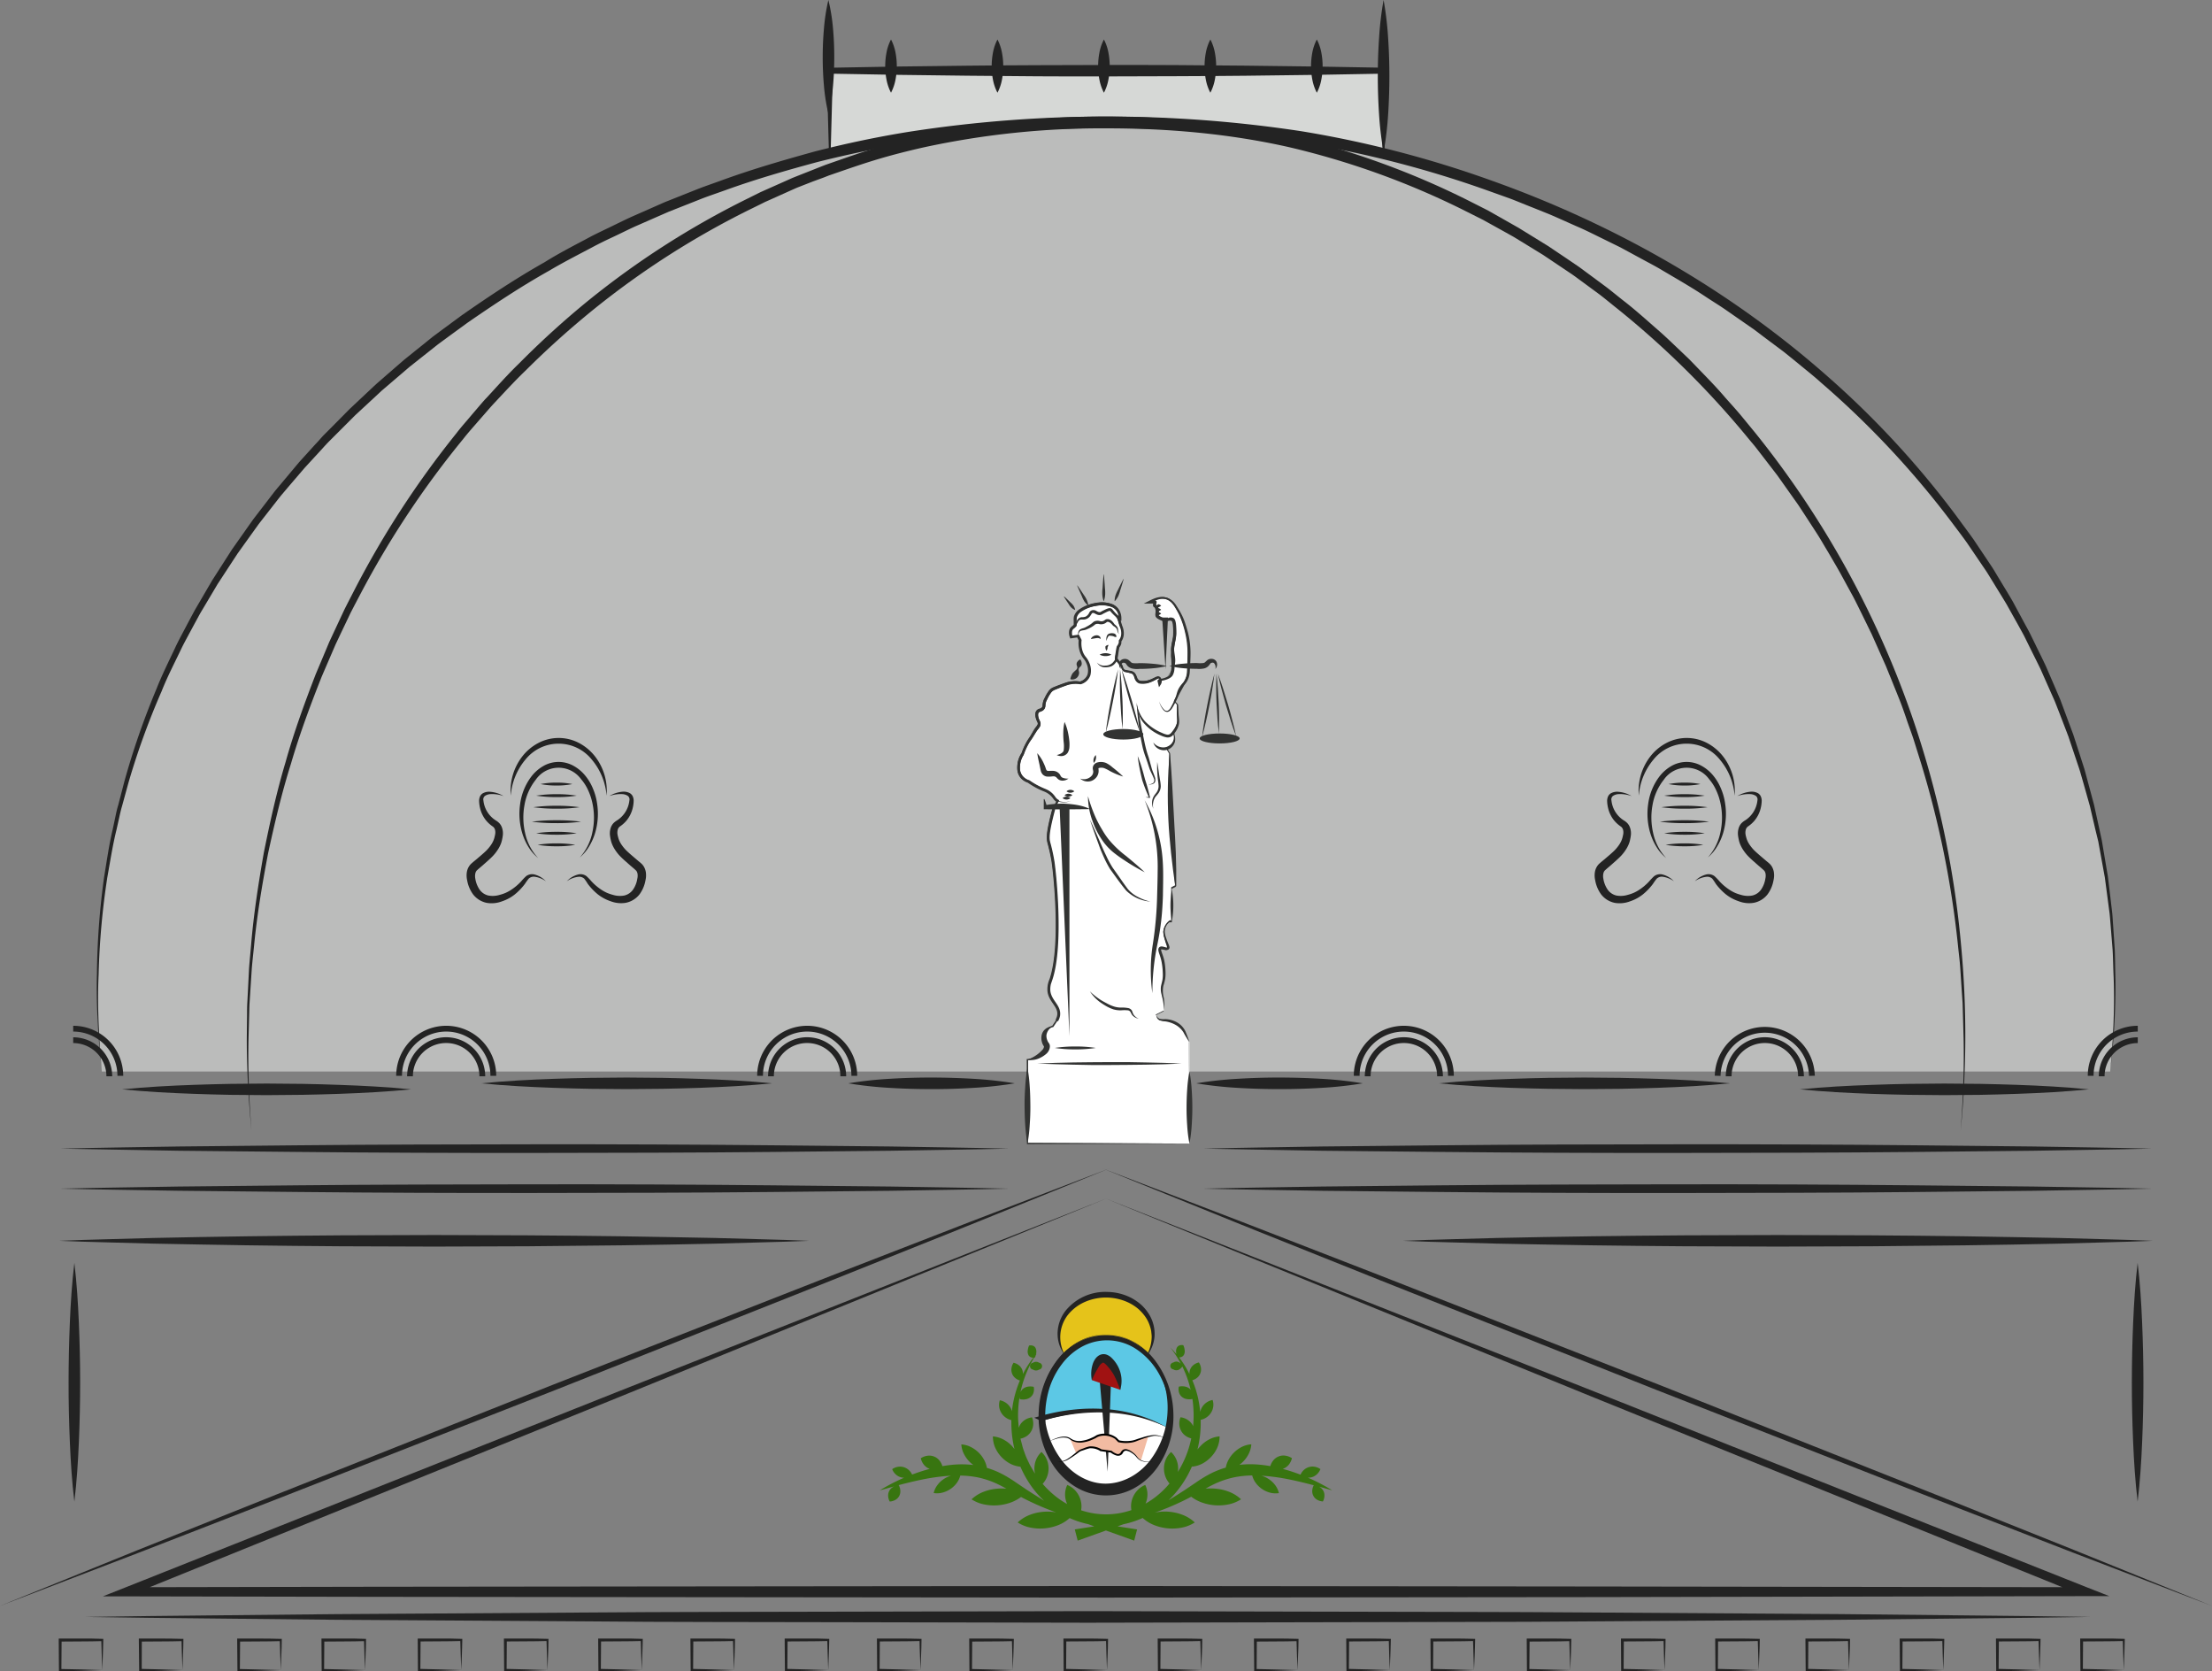 <svg xmlns="http://www.w3.org/2000/svg" viewBox="0 0 764.76 577.67"><rect x="0" y="0" width="764.76" height="577.67" fill="#808080" stroke="none"/><defs><style>.cls-1{fill:#d6d8d6;}.cls-2{fill:#232323;}.cls-3{fill:#bbbcbb;}.cls-4{fill:#e5c31a;}.cls-5{fill:#fff;}.cls-6{fill:#5cc8e5;}.cls-7{fill:#a01212;}.cls-8{fill:#387510;}.cls-9{fill:#f2bba2;}.cls-10,.cls-12{fill:none;stroke-miterlimit:10;}.cls-10{stroke:#232323;stroke-width:2px;}.cls-11{fill:#323332;}.cls-12{stroke:#323332;}</style></defs><title>ISOTIPO_SVG</title><g id="Capa_2" data-name="Capa 2"><g id="Capa_1-2" data-name="Capa 1"><g id="ISOTIPO"><g id="Corona"><polyline class="cls-1" points="286.89 60.89 286.89 24.41 478.27 24.41 478.27 60.89"/><path class="cls-2" d="M286.89,60.89l-.33-9.12-.25-9.12-.24-9.12-.23-9.12,0-1,1.08,0q23.92-.49,47.84-.71c15.95-.18,31.9-.2,47.85-.24s31.9.06,47.85.23,31.9.39,47.84.71l1.08,0,0,1c-.13,6.08-.32,12.16-.48,18.24l-.25,9.12-.32,9.12L478,51.77l-.25-9.12c-.16-6.08-.35-12.16-.48-18.24l1,1.05q-23.91.49-47.84.72c-15.95.17-31.9.18-47.85.23s-31.9-.07-47.85-.24-31.89-.38-47.84-.71l1.05-1.05-.23,9.12-.25,9.12-.25,9.12Z"/><line class="cls-1" x1="286.4" x2="286.4" y2="39.43"/><path class="cls-2" d="M286.4,0A64.8,64.8,0,0,1,288,9.86c.3,3.28.43,6.57.43,9.85s-.13,6.58-.42,9.86a63.61,63.61,0,0,1-1.58,9.86,64.8,64.8,0,0,1-1.57-9.86q-.43-4.92-.42-9.86c0-3.28.13-6.57.43-9.85A66,66,0,0,1,286.4,0Z"/><line class="cls-1" x1="478.35" x2="478.35" y2="52.57"/><path class="cls-2" d="M478.35,0a113.15,113.15,0,0,1,1.57,13.14q.43,6.57.43,13.15t-.42,13.14a113.18,113.18,0,0,1-1.58,13.14,113.15,113.15,0,0,1-1.57-13.14q-.43-6.57-.43-13.14c0-4.39.14-8.77.44-13.15A113.12,113.12,0,0,1,478.35,0Z"/><line class="cls-1" x1="344.86" y1="13.65" x2="344.86" y2="32.05"/><path class="cls-2" d="M344.86,13.65a16.26,16.26,0,0,1,1.56,4.6,23.8,23.8,0,0,1,.43,4.6,23.93,23.93,0,0,1-.42,4.6,16.19,16.19,0,0,1-1.57,4.6,15.92,15.92,0,0,1-1.58-4.6,23.93,23.93,0,0,1-.42-4.6,24.62,24.62,0,0,1,.43-4.6A16,16,0,0,1,344.86,13.65Z"/><line class="cls-1" x1="381.66" y1="13.65" x2="381.66" y2="32.05"/><path class="cls-2" d="M381.66,13.65a16,16,0,0,1,1.57,4.6,24.62,24.62,0,0,1,.43,4.6,24,24,0,0,1-.43,4.6,15.88,15.88,0,0,1-1.57,4.6,16.19,16.19,0,0,1-1.57-4.6,24.82,24.82,0,0,1,0-9.2A16,16,0,0,1,381.66,13.65Z"/><line class="cls-1" x1="418.47" y1="13.65" x2="418.47" y2="32.05"/><path class="cls-2" d="M418.47,13.65a16.26,16.26,0,0,1,1.56,4.6,24.54,24.54,0,0,1,0,9.2,16.19,16.19,0,0,1-1.57,4.6,15.92,15.92,0,0,1-1.58-4.6,23.93,23.93,0,0,1-.42-4.6,24.62,24.62,0,0,1,.43-4.6A16,16,0,0,1,418.47,13.65Z"/><line class="cls-1" x1="455.27" y1="13.65" x2="455.27" y2="32.05"/><path class="cls-2" d="M455.27,13.65a16,16,0,0,1,1.57,4.6,24.62,24.62,0,0,1,.43,4.6,24,24,0,0,1-.43,4.6,15.59,15.59,0,0,1-1.57,4.6,16.19,16.19,0,0,1-1.57-4.6,24.82,24.82,0,0,1,0-9.2A16,16,0,0,1,455.27,13.65Z"/><line class="cls-1" x1="308.05" y1="13.65" x2="308.05" y2="32.05"/><path class="cls-2" d="M308.05,13.65a16,16,0,0,1,1.57,4.6,24.62,24.62,0,0,1,.43,4.6,24,24,0,0,1-.43,4.6,16.19,16.19,0,0,1-1.57,4.6,16.19,16.19,0,0,1-1.57-4.6,24,24,0,0,1-.43-4.6,24.62,24.62,0,0,1,.43-4.6A16,16,0,0,1,308.05,13.65Z"/></g><g id="ORNAMENTO_ABAJO" data-name="ORNAMENTO ABAJO"><path class="cls-2" d="M29.47,558.86l21.66-.3,21.67-.23,43.33-.44,86.67-.56c28.89-.24,57.78-.2,86.67-.29l86.67-.18,86.67.18,43.33.09,21.67.06,21.66.13,86.67.56,43.34.45,21.66.23,21.67.3-21.67.3-21.66.23-43.34.45-86.67.56-21.66.14-21.67.05-43.33.09-86.67.18-86.67-.18c-28.89-.09-57.78,0-86.67-.29l-86.67-.55-43.33-.45-21.67-.23Z"/><path class="cls-2" d="M35.36,577.23l-7.18.25-7.38.18h-.42v-.44l-.08-10.4v-.5h.5l7.28,0c2.43,0,4.85,0,7.28.11h.35v.32c-.05,1.78-.07,3.55-.15,5.28Zm0,0L35.17,572c-.08-1.74-.1-3.43-.15-5.13l.34.34c-2.43.07-4.85.11-7.28.11l-7.28.05.5-.5-.08,10.4-.42-.42L28,577Z"/><path class="cls-2" d="M63.09,577.23l-7.17.25-7.39.18h-.42v-.44L48,566.83v-.5h.5l7.28,0q3.64,0,7.28.11h.35v.32c0,1.78-.07,3.55-.14,5.28Zm0,0L62.9,572c-.08-1.74-.1-3.43-.14-5.13l.33.34q-3.63.11-7.28.11l-7.28.05.5-.5L49,577.23l-.43-.42,7.18.18Z"/><path class="cls-2" d="M97.07,577.23l-7.18.25-7.38.18h-.42v-.44L82,566.83v-.5h.51l7.28,0q3.63,0,7.28.11h.35v.32c0,1.78-.07,3.55-.15,5.28Zm0,0L96.88,572c-.08-1.74-.11-3.43-.15-5.13l.34.34q-3.64.11-7.28.11l-7.28.05.5-.5-.08,10.4-.42-.42,7.18.18Z"/><path class="cls-2" d="M126.19,577.23l-7.18.25-7.38.18h-.42v-.44l-.07-10.4v-.5h.5l7.28,0c2.43,0,4.85,0,7.28.11h.35v.32c0,1.78-.07,3.55-.15,5.28Zm0,0L126,572c-.08-1.74-.11-3.43-.15-5.13l.34.34c-2.43.07-4.85.11-7.28.11l-7.28.05.5-.5-.08,10.4-.42-.42,7.18.18Z"/><path class="cls-2" d="M159.47,577.23l-7.18.25-7.38.18h-.42v-.44l-.07-10.4v-.5h.5l7.28,0c2.43,0,4.85,0,7.28.11h.35v.32c-.05,1.78-.07,3.55-.15,5.28Zm0,0-.19-5.27c-.08-1.74-.11-3.43-.15-5.13l.34.34c-2.43.07-4.85.11-7.28.11l-7.28.05.5-.5-.08,10.4-.42-.42,7.18.18Z"/><path class="cls-2" d="M189.28,577.23l-7.17.25-7.39.18h-.42v-.44l-.08-10.4v-.5h.5l7.28,0q3.65,0,7.28.11h.35v.32c0,1.78-.07,3.55-.15,5.28Zm0,0-.19-5.27c-.08-1.74-.1-3.43-.15-5.13l.34.34q-3.63.11-7.28.11l-7.28.05.5-.5-.07,10.4-.43-.42,7.18.18Z"/><path class="cls-2" d="M221.87,577.23l-7.18.25-7.38.18h-.42v-.44l-.08-10.4v-.5h.5l7.28,0c2.43,0,4.85,0,7.28.11h.35v.32c-.05,1.78-.07,3.55-.15,5.28Zm0,0-.19-5.27c-.08-1.74-.1-3.43-.15-5.13l.34.34c-2.43.07-4.85.11-7.28.11l-7.28.05.5-.5-.08,10.4-.42-.42,7.18.18Z"/><path class="cls-2" d="M253.76,577.23l-7.17.25-7.39.18h-.42v-.44l-.08-10.4v-.5h.5l7.28,0q3.65,0,7.28.11h.35v.32c0,1.78-.07,3.55-.14,5.28Zm0,0-.19-5.27c-.08-1.74-.1-3.43-.15-5.13l.34.34q-3.63.11-7.28.11l-7.28.05.5-.5-.07,10.4-.43-.42,7.18.18Z"/><path class="cls-2" d="M286.35,577.23l-7.18.25-7.38.18h-.42v-.44l-.08-10.4v-.5h.5l7.28,0c2.43,0,4.85,0,7.28.11h.35v.32c-.05,1.78-.07,3.55-.15,5.28Zm0,0-.19-5.27c-.08-1.74-.1-3.43-.15-5.13l.34.34c-2.43.07-4.85.11-7.28.11l-7.28.05.5-.5-.08,10.4-.42-.42L279,577Z"/><path class="cls-2" d="M318.24,577.23l-7.17.25-7.39.18h-.42v-.44l-.08-10.4v-.5h.5l7.28,0q3.65,0,7.28.11h.35v.32c0,1.78-.07,3.55-.14,5.28Zm0,0-.19-5.27c-.08-1.74-.1-3.43-.14-5.13l.33.34q-3.63.11-7.28.11l-7.28.05.5-.5-.07,10.4-.43-.42,7.18.18Z"/><path class="cls-2" d="M350.14,577.23l-7.18.25-7.38.18h-.42v-.44l-.07-10.4v-.5h.51l7.28,0q3.63,0,7.28.11h.35v.32c-.05,1.78-.07,3.55-.15,5.28Zm0,0L350,572c-.08-1.74-.11-3.43-.15-5.13l.34.34q-3.64.11-7.28.11l-7.28.05.5-.5-.08,10.4-.42-.42,7.18.18Z"/><path class="cls-2" d="M382.73,577.23l-7.18.25-7.38.18h-.43v-.44l-.07-10.4v-.5h.51l7.28,0q3.63,0,7.28.11h.34v.32c0,1.78-.07,3.55-.14,5.28Zm0,0-.2-5.27c-.07-1.74-.1-3.43-.14-5.13l.34.34q-3.64.11-7.28.11l-7.28.05.49-.5-.07,10.4-.42-.42,7.17.18Z"/><path class="cls-2" d="M415.31,577.23l-7.17.25-7.39.18h-.42v-.44l-.08-10.4v-.5h.5l7.28,0q3.64,0,7.28.11h.35v.32c0,1.78-.07,3.55-.15,5.28Zm0,0-.19-5.27c-.08-1.74-.1-3.43-.15-5.13l.34.34q-3.63.11-7.28.11l-7.28.05.5-.5-.07,10.4-.43-.42,7.18.18Z"/><path class="cls-2" d="M448.59,577.23l-7.17.25-7.39.18h-.42v-.44l-.08-10.4v-.5h.5l7.28,0q3.65,0,7.28.11h.35v.32c0,1.78-.07,3.55-.15,5.28Zm0,0L448.4,572c-.08-1.74-.1-3.43-.15-5.13l.34.34q-3.63.11-7.28.11l-7.28.05.5-.5-.07,10.4-.43-.42,7.18.18Z"/><path class="cls-2" d="M480.49,577.23l-7.18.25-7.38.18h-.42v-.44l-.07-10.4v-.5h.51l7.28,0q3.63,0,7.28.11h.34v.32c-.05,1.78-.07,3.55-.15,5.28Zm0,0-.2-5.27c-.07-1.74-.1-3.43-.14-5.13l.34.34q-3.64.11-7.28.11l-7.28.05.5-.5-.08,10.4-.42-.42,7.17.18Z"/><path class="cls-2" d="M509.61,577.23l-7.18.25-7.38.18h-.42v-.44l-.07-10.4v-.5h.51l7.28,0q3.63,0,7.28.11H510v.32c-.05,1.78-.07,3.55-.15,5.28Zm0,0-.19-5.27c-.08-1.74-.11-3.43-.15-5.13l.34.34q-3.64.11-7.28.11l-7.28.05.5-.5-.08,10.4-.42-.42,7.17.18Z"/><path class="cls-2" d="M542.89,577.23l-7.18.25-7.38.18h-.42v-.44l-.07-10.4v-.5h.51l7.28,0q3.63,0,7.28.11h.34v.32c-.05,1.78-.07,3.55-.15,5.28Zm0,0L542.7,572c-.08-1.74-.11-3.43-.15-5.13l.34.34q-3.64.11-7.28.11l-7.28.05.5-.5-.08,10.4-.42-.42,7.17.18Z"/><path class="cls-2" d="M575.47,577.23l-7.17.25-7.39.18h-.42v-.44l-.07-10.4v-.5h.5l7.28,0q3.64,0,7.28.11h.35v.32c0,1.78-.07,3.55-.14,5.28Zm0,0-.19-5.27c-.07-1.74-.1-3.43-.14-5.13l.33.34q-3.63.11-7.28.11l-7.28.05.5-.5-.07,10.4-.43-.42,7.18.18Z"/><path class="cls-2" d="M608.06,577.23l-7.18.25-7.38.18h-.42v-.44l-.08-10.4v-.5h.5l7.28,0q3.65,0,7.28.11h.35v.32c0,1.78-.07,3.55-.15,5.28Zm0,0-.19-5.27c-.08-1.74-.1-3.43-.15-5.13l.34.34q-3.63.11-7.28.11l-7.28.05.5-.5-.07,10.4-.43-.42,7.18.18Z"/><path class="cls-2" d="M639.26,577.23l-7.17.25-7.39.18h-.42v-.44l-.08-10.4v-.5h.5l7.28,0q3.64,0,7.28.11h.35v.32c0,1.78-.07,3.55-.15,5.28Zm0,0-.19-5.27c-.08-1.74-.1-3.43-.15-5.13l.34.34q-3.63.11-7.28.11l-7.28.05.5-.5-.07,10.4-.43-.42,7.18.18Z"/><path class="cls-2" d="M671.85,577.23l-7.18.25-7.38.18h-.42v-.44l-.08-10.4v-.5h.5l7.28,0c2.43,0,4.85,0,7.28.11h.35v.32c-.05,1.78-.07,3.55-.15,5.28Zm0,0-.19-5.27c-.08-1.74-.1-3.43-.15-5.13l.34.34c-2.43.07-4.85.11-7.28.11l-7.28.05.5-.5-.08,10.4-.42-.42,7.18.18Z"/><path class="cls-2" d="M705.13,577.23l-7.18.25-7.38.18h-.42v-.44l-.08-10.4v-.5h.5l7.28,0c2.43,0,4.85,0,7.28.11h.35v.32c-.05,1.78-.07,3.55-.15,5.28Zm0,0-.19-5.27c-.08-1.74-.1-3.43-.15-5.13l.34.34c-2.43.07-4.85.11-7.28.11l-7.28.05.5-.5-.08,10.4-.42-.42,7.18.18Z"/><path class="cls-2" d="M734.25,577.23l-7.18.25-7.38.18h-.42v-.44l-.08-10.4v-.5h.5l7.28,0c2.43,0,4.85,0,7.28.11h.35v.32c-.05,1.78-.07,3.55-.15,5.28Zm0,0-.19-5.27c-.08-1.74-.1-3.43-.15-5.13l.34.34c-2.43.07-4.85.11-7.28.11l-7.28.05.5-.5-.08,10.4-.42-.42,7.18.18Z"/></g><g id="CUPULA_GRIS" data-name="CUPULA GRIS"><path class="cls-3" d="M729.56,370.35a262.76,262.76,0,0,0,1.57-28.18c0-140.34-111.6-258.22-262.48-291.31-27.59-6-56.5-8.54-86.27-8.54-34.72,0-68.25,3.65-99.9,11.79-143.93,37-248.85,152-248.85,288.06a262.76,262.76,0,0,0,1.57,28.18"/><path class="cls-2" d="M729.56,370.35q.83-8.39,1.15-16.8c.22-5.6.25-11.21,0-16.82-.12-2.8-.14-5.6-.31-8.4l-.68-8.38c-.12-1.4-.21-2.79-.36-4.19l-.55-4.16-1.1-8.33L726.2,295l-.75-4.13-1-4.1-1.91-8.18-2.28-8.08-1.15-4c-.42-1.34-.89-2.66-1.33-4l-2.68-8-3-7.82-1.53-3.91c-.53-1.29-1.13-2.56-1.69-3.84l-3.4-7.67c-1.21-2.52-2.48-5-3.72-7.52L699.91,220c-.64-1.25-1.34-2.45-2-3.68L693.82,209c-1.42-2.41-2.92-4.77-4.37-7.16l-2.2-3.57c-.73-1.19-1.56-2.32-2.33-3.48l-4.71-6.94c-1.6-2.29-3.31-4.5-5-6.76a310.29,310.29,0,0,0-45.69-48.9c-2.06-1.88-4.25-3.62-6.41-5.39s-4.32-3.54-6.51-5.28l-6.69-5L606.59,114l-3.44-2.39-6.88-4.78c-2.31-1.58-4.69-3-7-4.56-4.66-3.09-9.52-5.86-14.33-8.7-2.38-1.45-4.87-2.73-7.32-4.06l-7.38-4-7.53-3.7c-2.5-1.23-5-2.48-7.57-3.57l-7.66-3.41L535.54,74l-1.95-.78-3.89-1.56c-2.59-1-5.17-2.11-7.78-3.09L514,65.74a366.79,366.79,0,0,0-64.84-16.59,425.17,425.17,0,0,0-66.81-4.83,430.25,430.25,0,0,0-66.8,4.93c-11,1.7-22,4-32.8,6.71-10.79,2.91-21.54,6-32,9.79-2.63.94-5.28,1.83-7.89,2.82l-7.79,3.08-3.9,1.54-3.84,1.68-7.67,3.36c-2.55,1.16-5,2.41-7.57,3.61s-5,2.37-7.5,3.72c-4.94,2.61-9.92,5.15-14.72,8-9.75,5.46-19.06,11.66-28.26,18l-6.77,4.94L151.44,119l-3.28,2.6-6.57,5.2-6.37,5.45L132,135,129,137.79l-6.15,5.69-5.93,5.93-3,3c-1,1-1.9,2-2.86,3.07l-5.68,6.17L99.93,168l-2.71,3.2c-.88,1.08-1.73,2.2-2.59,3.29l-5.16,6.61-4.89,6.81-2.44,3.41-2.3,3.51-4.58,7L71,209c-.71,1.21-1.45,2.39-2.13,3.62l-2,3.69c-1.31,2.47-2.68,4.91-3.94,7.41-2.39,5.05-5,10-7.06,15.21a260.91,260.91,0,0,0-11.44,31.54L42.2,278.6c-.4,1.35-.71,2.71-1,4.08l-.92,4.1c-1.35,5.44-2.19,11-3.18,16.49a262.3,262.3,0,0,0-3,33.46c-.26,5.61-.23,11.22,0,16.82s.6,11.21,1.15,16.8c-.65-5.58-1.15-11.17-1.45-16.78s-.45-11.23-.29-16.85A260.88,260.88,0,0,1,36,303.11c.92-5.54,1.69-11.12,3-16.61l.88-4.13c.28-1.37.57-2.75,1-4.11L43,270.09A267.26,267.26,0,0,1,54.06,238.2c2.06-5.25,4.62-10.27,7-15.39,1.25-2.52,2.61-5,3.91-7.49l2-3.74c.67-1.24,1.41-2.44,2.11-3.66l4.26-7.3,4.56-7.12,2.28-3.56,2.44-3.46,4.87-6.91,5.15-6.7c.86-1.12,1.71-2.24,2.58-3.35l2.72-3.24,5.43-6.48,5.68-6.27c1-1,1.88-2.1,2.85-3.12l3-3,5.93-6,6.16-5.79,3.09-2.89,3.19-2.78,6.39-5.55,6.59-5.3,3.29-2.66,3.39-2.52,6.79-5c9.26-6.45,18.66-12.71,28.49-18.25C193,87.67,198,85.09,203,82.44c2.47-1.36,5-2.53,7.57-3.77s5.06-2.49,7.63-3.67l7.74-3.41,3.87-1.71,3.93-1.56,7.86-3.13c2.63-1,5.3-1.91,7.95-2.88,10.61-3.86,21.45-7,32.33-10,10.94-2.8,22-5.12,33.14-6.88a447.55,447.55,0,0,1,134.81-.09,371.53,371.53,0,0,1,65.45,16.93c42.49,15.07,82.46,37.74,116.32,67.6a312.92,312.92,0,0,1,45.7,49.7c1.65,2.29,3.36,4.53,5,6.85l4.69,7c.77,1.18,1.59,2.33,2.32,3.53l2.18,3.62c1.45,2.42,2.94,4.81,4.35,7.25l4,7.42c.67,1.24,1.37,2.46,2,3.72l1.86,3.8c1.22,2.53,2.48,5,3.68,7.6l3.35,7.76c.54,1.3,1.12,2.58,1.65,3.89l1.48,4,2.95,7.91,2.59,8c.42,1.35.87,2.68,1.28,4l1.1,4.07,2.19,8.16,1.81,8.24.89,4.13.7,4.16,1.4,8.32,1,8.38.49,4.18c.14,1.4.2,2.81.31,4.21l.57,8.41c.12,2.81.12,5.62.19,8.43.16,5.62,0,11.24-.29,16.85S730.21,364.77,729.56,370.35Z"/></g><g id="CUPULA_LINEA_INT" data-name="CUPULA LINEA INT"><path class="cls-2" d="M677.87,390.8c.8-10.68,1.24-21.39,1-32.08l-.22-8-.12-4-.27-4-.53-8c-.17-2.66-.54-5.32-.8-8A331.42,331.42,0,0,0,664.23,264l-2.39-7.65c-.78-2.55-1.76-5-2.62-7.56s-1.73-5.05-2.73-7.52l-3-7.44c-.51-1.23-1-2.48-1.51-3.7l-1.63-3.66-3.26-7.31L643.59,212c-1.19-2.38-2.33-4.8-3.64-7.12l-3.82-7-1-1.76-1-1.72-2-3.43c-1.39-2.28-2.69-4.61-4.14-6.84l-4.36-6.71c-.74-1.11-1.44-2.24-2.21-3.33l-2.31-3.26-4.62-6.52-4.88-6.34-2.44-3.16c-.82-1.05-1.7-2.05-2.55-3.08a309.62,309.62,0,0,0-45.29-44.91c-2.09-1.65-4.13-3.36-6.26-5l-6.43-4.73c-1.08-.78-2.13-1.59-3.23-2.34l-3.32-2.23-6.63-4.44-6.8-4.17-3.41-2.08-3.48-1.94-7-3.88-7.13-3.58a277.18,277.18,0,0,0-59.9-21.55c-20.73-4.69-42.06-6.54-63.34-6.52A289.68,289.68,0,0,0,319.05,51c-5.18,1.18-10.34,2.48-15.44,4s-10.11,3.26-15.14,5l-1.89.65-1.86.73L281,62.74l-3.71,1.45-1.86.73-1.82.81L266.32,69l-1.83.81-1.78.89-3.58,1.76a290.94,290.94,0,0,0-53.69,34.32,306,306,0,0,0-23.76,21.33c-3.85,3.68-7.43,7.63-11.08,11.51-.92,1-1.79,2-2.66,3l-2.62,3c-1.72,2-3.54,4-5.16,6.09a317.57,317.57,0,0,0-35.33,53.19c-1.24,2.37-2.5,4.71-3.7,7.09l-3.45,7.23L116,222.78l-1.58,3.67-3.17,7.35c-3.93,9.92-7.67,19.93-10.66,30.18-3.22,10.19-5.65,20.6-7.91,31-2,10.49-3.78,21-4.82,31.68-.26,2.66-.57,5.32-.8,8l-.52,8-.26,4c-.09,1.33-.09,2.67-.13,4l-.22,8c-.24,10.69.19,21.4,1,32.08-1-10.66-1.64-21.37-1.6-32.09l.09-8c0-1.34,0-2.68.08-4l.21-4,.4-8c.2-2.67.47-5.34.7-8,.88-10.69,2.54-21.3,4.39-31.87,2.12-10.52,4.42-21,7.51-31.31,2.89-10.34,6.58-20.44,10.45-30.46l3.13-7.43,1.56-3.72,1.7-3.65,3.41-7.3c1.19-2.41,2.45-4.79,3.67-7.18a321.06,321.06,0,0,1,35.18-54c1.63-2.15,3.44-4.13,5.16-6.2l2.62-3.07c.87-1,1.74-2.06,2.67-3,3.65-3.95,7.23-8,11.09-11.73A303.15,303.15,0,0,1,203.26,104a294.46,294.46,0,0,1,54.25-34.89l3.62-1.8,1.81-.9,1.84-.82,7.39-3.29,1.84-.82,1.88-.75,3.76-1.48,3.76-1.49,1.88-.74,1.91-.67c5.09-1.75,10.16-3.59,15.35-5.09s10.4-2.87,15.66-4.08a293,293,0,0,1,64.18-6.88c21.52,0,43.13,2,64.18,6.8a281.32,281.32,0,0,1,60.67,22l7.21,3.65,7.06,4,3.52,2,3.44,2.12,6.88,4.24,6.7,4.51,3.34,2.27c1.12.76,2.18,1.59,3.27,2.38l6.49,4.8c2.15,1.62,4.21,3.36,6.32,5,4.26,3.3,8.23,6.94,12.3,10.47,1,.87,2,1.8,3,2.73l2.93,2.78,2.92,2.78,1.46,1.4,1.41,1.45c3.72,3.88,7.54,7.68,11,11.76,1.78,2,3.61,4,5.34,6.06l5.12,6.23a326.6,326.6,0,0,1,59.12,113.69A332.25,332.25,0,0,1,678,326.6,335.86,335.86,0,0,1,677.87,390.8Z"/></g><g id="TRIANG_INT" data-name="TRIANG INT"><path class="cls-2" d="M382.38,414.3,213.24,483.2,44.31,551.59l-.59-3,84.67-.16,84.66-.09,169.33-.17,169.33.17,169.33.25-.59,3L551.52,483.21Zm0,0L551.9,481.23l169.72,67.44,7.64,3H721L551.71,552l-169.33.17L213.05,552l-84.66-.09-84.67-.16-8.17,0,7.59-3,169.72-67.45Z"/></g><g id="TRIANG_ARRIBA" data-name="TRIANG ARRIBA"><polygon class="cls-2" points="0 555.05 47.75 535.7 95.57 516.55 191.34 478.54 287.28 440.97 335.31 422.34 383.42 403.9 335.67 423.25 287.85 442.4 192.08 480.4 96.14 517.97 48.11 536.61 0 555.05"/><polygon class="cls-2" points="764.76 555.05 716.65 536.61 668.62 517.97 572.68 480.4 476.91 442.4 429.09 423.25 381.34 403.9 429.45 422.34 477.48 440.97 573.41 478.54 669.18 516.55 717.01 535.7 764.76 555.05"/></g><g id="ESCUDO_OK" data-name="ESCUDO OK"><path class="cls-4" d="M368.23,468.44a12.43,12.43,0,0,1-2.13-6.93c0-7.74,7.29-14,16.28-14s16.28,6.27,16.28,14a12.66,12.66,0,0,1-2.78,7.83"/><path class="cls-2" d="M368.23,468.44a12,12,0,0,1-2.59-7.52,13.09,13.09,0,0,1,2.65-7.75A17.69,17.69,0,0,1,383,446.53a18.73,18.73,0,0,1,8,2,18,18,0,0,1,3.45,2.35,15.23,15.23,0,0,1,2.7,3.19,12.92,12.92,0,0,1,2,7.95,12.41,12.41,0,0,1-3.26,7.28,13.14,13.14,0,0,0,2.28-7.32c0-.64-.11-1.26-.16-1.89a12.46,12.46,0,0,0-.47-1.82,12.16,12.16,0,0,0-1.69-3.33,15.27,15.27,0,0,0-2.54-2.73,16.48,16.48,0,0,0-3.16-2,18.3,18.3,0,0,0-14.58-.43,15.65,15.65,0,0,0-6.05,4.3,12.51,12.51,0,0,0-2.89,6.83A12.64,12.64,0,0,0,368.23,468.44Z"/><path class="cls-5" d="M403.16,493.2c-17.68-9.13-35.9-5-42.78-3.06v.21l-.19-.1c.94,13.75,10.51,24.56,22.19,24.56,10.73,0,19.68-9.11,21.8-21.25Z"/><path class="cls-2" d="M403.16,493.2a51.74,51.74,0,0,0-10.26-3.83,50.74,50.74,0,0,0-10.83-1.44,61.7,61.7,0,0,0-10.87.65A72,72,0,0,0,360.62,491l.63-.86v.2l.05,1.44-1.31-.61-.2-.1,1.26-.85a32.55,32.55,0,0,0,1.84,8.19,28.28,28.28,0,0,0,4,7.32,23.36,23.36,0,0,0,6.1,5.59,19.19,19.19,0,0,0,7.79,2.74,18.12,18.12,0,0,0,8.28-1,21.15,21.15,0,0,0,7.22-4.45,27.1,27.1,0,0,0,7.89-15.07h0Zm0,0,1,.35h0a29.4,29.4,0,0,1-7.57,15.4,21.89,21.89,0,0,1-7.21,5,19.53,19.53,0,0,1-17.31-1.12,23,23,0,0,1-6.75-5.91,27.64,27.64,0,0,1-4.28-7.85,31.49,31.49,0,0,1-1.75-8.74l-.09-1.53,1.35.69.2.09-1.26.83v-.92l.64-.17a66.43,66.43,0,0,1,10.92-1.93,63.73,63.73,0,0,1,11.05-.08A59.31,59.31,0,0,1,393,489.2,58.16,58.16,0,0,1,403.16,493.2Z"/><path class="cls-6" d="M403.16,493.2c-17.91-9.25-36.39-4.91-43.06-3l.28.14q0-.69,0-1.38c0-14.71,9.92-26.63,22.15-26.63s22.15,11.92,22.15,26.63a31.94,31.94,0,0,1-.33,4.63"/><path class="cls-2" d="M403.16,493.2a53.07,53.07,0,0,0-21.24-5,65,65,0,0,0-10.9.57,72.77,72.77,0,0,0-10.66,2.3l.15-1.7.28.14-1.32.86a30.8,30.8,0,0,1,6-20.07,23.61,23.61,0,0,1,8.22-6.85,19.89,19.89,0,0,1,10.54-1.92l.68.05.66.13,1.33.25c.88.21,1.73.52,2.59.8a22.36,22.36,0,0,1,4.68,2.62,24.61,24.61,0,0,1,7,7.94,30.56,30.56,0,0,1,3.22,20.26,31.66,31.66,0,0,0,.13-5.15c-.08-.86-.09-1.71-.22-2.56s-.24-1.7-.42-2.53a29.73,29.73,0,0,0-3.72-9.42,24.53,24.53,0,0,0-6.83-7.29,18.28,18.28,0,0,0-18.74-1.45,21.57,21.57,0,0,0-7.49,6.34,27.29,27.29,0,0,0-4.46,8.86,32.78,32.78,0,0,0-1.27,9.91l0,1.53-1.34-.67-.28-.14L357.58,490l2.27-.63a67.28,67.28,0,0,1,11-2.13A60.33,60.33,0,0,1,382,487a50.44,50.44,0,0,1,21.18,6.21Z"/><g id="ovalo"><path class="cls-2" d="M382.38,461.25a19.25,19.25,0,0,0-9.2,2.5,22.63,22.63,0,0,0-7,6.41A28.84,28.84,0,0,0,361.1,488a29.31,29.31,0,0,0,6.22,17c3.72,4.68,9.26,7.85,15.06,7.79s11.33-3.12,15.05-7.79a29.45,29.45,0,0,0,6.22-17,28.79,28.79,0,0,0-5.07-17.86,22.32,22.32,0,0,0-7-6.42A19.18,19.18,0,0,0,382.38,461.25Zm0,0a19.31,19.31,0,0,1,9.27,2.37,23.81,23.81,0,0,1,7.38,6.21,31.4,31.4,0,0,1,6.63,18.2,30.8,30.8,0,0,1-5.48,19.09,24.37,24.37,0,0,1-7.64,7,20.21,20.21,0,0,1-20.32,0,24.63,24.63,0,0,1-7.64-7A30.81,30.81,0,0,1,359.11,488a31.44,31.44,0,0,1,6.62-18.2,23.81,23.81,0,0,1,7.38-6.21A19.28,19.28,0,0,1,382.38,461.25Z"/></g><g id="GORRO"><polygon class="cls-2" points="384.15 476.4 382.95 508.64 380.15 476.5 384.15 476.4"/><path class="cls-7" d="M377.48,477c.56-4.45,2.13-7.38,3.87-7.51,1.17-.09,2.17,1.1,3,2a14,14,0,0,1,3,8.88"/><path class="cls-2" d="M377.48,477a11,11,0,0,1,.43-5.87,6.34,6.34,0,0,1,.78-1.47,4.14,4.14,0,0,1,1.51-1.32,3.12,3.12,0,0,1,2.45-.11,4.9,4.9,0,0,1,1.64,1.06,11.3,11.3,0,0,1,3.12,5.27,10.51,10.51,0,0,1-.14,5.86,34.43,34.43,0,0,0-2.06-5,16.74,16.74,0,0,0-3-3.92,2.58,2.58,0,0,0-.64-.48.31.31,0,0,0-.26-.05A3.35,3.35,0,0,0,380,472.2,38.67,38.67,0,0,0,377.48,477Z"/></g><g id="CORONA-2" data-name="CORONA"><path class="cls-8" d="M456.33,514a2.69,2.69,0,0,0-.29-.16c1.52.41,3,.83,4.55,1.26a65.75,65.75,0,0,0-8.41-4.38,4.2,4.2,0,0,0,3-1.06,4.72,4.72,0,0,0,1.33-1.89,4.77,4.77,0,0,0-2.16-.84,4.38,4.38,0,0,0-1.85.15,4.62,4.62,0,0,0-1.63.9,5,5,0,0,0-1.24,1.71c-1.76-.67-3.56-1.28-5.38-1.79l-.78-.21.26-.08a4.59,4.59,0,0,0,1.71-1.21,5.49,5.49,0,0,0,1.22-2.41,5.49,5.49,0,0,0-2.55-.9,4.37,4.37,0,0,0-2.06.31,4.52,4.52,0,0,0-1.71,1.21,5.47,5.47,0,0,0-1.15,2.13c-1.28-.23-2.59-.41-3.9-.52a34.26,34.26,0,0,0-6.79.07,10.54,10.54,0,0,0,3.12-3.61,8.68,8.68,0,0,0,1-3.48,8.48,8.48,0,0,0-3.48,1,10.73,10.73,0,0,0-4.47,4.48,8.84,8.84,0,0,0-.88,2.57,29.63,29.63,0,0,0-6.55,2.77c-1.35.76-2.64,1.59-3.85,2.43l-3.62,2.44c-1.89,1.24-3.81,2.45-5.75,3.65a35.92,35.92,0,0,0,8.11-11.8c0,.07,0,.12,0,.18A9.63,9.63,0,0,0,416,505.7a11.74,11.74,0,0,0,2.81-2.25,11.33,11.33,0,0,0,2-3,9.56,9.56,0,0,0,.84-4,9.49,9.49,0,0,0-3.93,1.24,11.26,11.26,0,0,0-2.8,2.25A12.17,12.17,0,0,0,414,501a37.89,37.89,0,0,0,1.11-10.27,5.4,5.4,0,0,0,2.24-1,5.5,5.5,0,0,0,1.38-1.52,5.3,5.3,0,0,0,.71-1.9,5.17,5.17,0,0,0-.2-2.44,5.4,5.4,0,0,0-3.65,2.51,5.42,5.42,0,0,0-.63,1.64,40.61,40.61,0,0,0-.83-5.15,38.06,38.06,0,0,0-1.9-5.82,4.49,4.49,0,0,0,1.75-.94,3.74,3.74,0,0,0,1-1.41,3.65,3.65,0,0,0,.25-1.7,4.47,4.47,0,0,0-.74-2.1,4.47,4.47,0,0,0-2,1,3.71,3.71,0,0,0-1,1.41,3.83,3.83,0,0,0-.25,1.64,33.47,33.47,0,0,0-3.6-5.8,2.2,2.2,0,0,0,.95-.19,1.75,1.75,0,0,0,.78-.79,2.62,2.62,0,0,0,.23-1.28,5.2,5.2,0,0,0-.49-1.94,2.32,2.32,0,0,0-1.5.14,1.64,1.64,0,0,0-.77.79,2.62,2.62,0,0,0-.23,1.28,4.29,4.29,0,0,0,.12.88c-.67-.79-1.36-1.56-2.1-2.28a36.21,36.21,0,0,1,3.61,5.56,3.23,3.23,0,0,0-.47-.39,1.9,1.9,0,0,0-2.11,0,1.19,1.19,0,0,0,0,2.36,1.9,1.9,0,0,0,2.11,0,3.18,3.18,0,0,0,1-1,37.71,37.71,0,0,1,2.88,8.07c-.1-.11-.19-.23-.3-.33a3.49,3.49,0,0,0-1.5-.76,5,5,0,0,0-2.3,0,4,4,0,0,0,.11,2.14,3.17,3.17,0,0,0,.91,1.35,3.53,3.53,0,0,0,1.51.76,5,5,0,0,0,2.18,0,39.11,39.11,0,0,1,.24,9.42,4.16,4.16,0,0,0-.22-.48,5.16,5.16,0,0,0-1.52-1.61,5.64,5.64,0,0,0-2.62-1,5.64,5.64,0,0,0-.39,2.76,5.15,5.15,0,0,0,2.24,3.72,5.56,5.56,0,0,0,1.87.82,35.39,35.39,0,0,1-4.64,11.6,7.83,7.83,0,0,0,.1-1.18,8,8,0,0,0-.52-2.86,7.54,7.54,0,0,0-1.93-2.86,7.54,7.54,0,0,0-1.93,2.86,7.8,7.8,0,0,0-.52,2.86,8,8,0,0,0,.53,2.86,7.52,7.52,0,0,0,1.39,2.3,30.63,30.63,0,0,1-4.16,4.13,28.76,28.76,0,0,1-4.13,2.83c0-.07.07-.15.1-.23a8.08,8.08,0,0,0,.56-2.85,7.52,7.52,0,0,0-.76-3.37,7.58,7.58,0,0,0-2.83,2,8,8,0,0,0-1.53,2.48,7.86,7.86,0,0,0-.55,2.85,8.19,8.19,0,0,0,.12,1.37,27.07,27.07,0,0,1-17.38.06,8.9,8.9,0,0,0,.12-1.43,8.07,8.07,0,0,0-2.08-5.33,7.58,7.58,0,0,0-2.83-2,7.52,7.52,0,0,0-.76,3.37,8.08,8.08,0,0,0,.56,2.85c.05.13.11.25.17.38a28.44,28.44,0,0,1-2.58-1.6,32.69,32.69,0,0,1-5.9-5.38,7.69,7.69,0,0,0,1.51-2.43,8,8,0,0,0,.53-2.86,7.8,7.8,0,0,0-.52-2.86,7.54,7.54,0,0,0-1.93-2.86,7.54,7.54,0,0,0-1.93,2.86,8.24,8.24,0,0,0-.52,2.86,8,8,0,0,0,.21,1.75l-.15-.21-.57-1c-.38-.68-.81-1.33-1.15-2l-1-2.12a22.79,22.79,0,0,1-.83-2.18,15.63,15.63,0,0,1-.71-2.23l-.59-2.27,0-.08a5.89,5.89,0,0,0,2.13-.87,5.16,5.16,0,0,0,1.52-1.61,5.08,5.08,0,0,0,.71-2.11,5.64,5.64,0,0,0-.39-2.76,5.64,5.64,0,0,0-2.62,1,5.16,5.16,0,0,0-1.52,1.61,5.46,5.46,0,0,0-.44,1l-.06-.75c-.05-.78-.13-1.57-.17-2.36a39.51,39.51,0,0,1,.15-4.74c.08-.91.2-1.82.35-2.72a4.22,4.22,0,0,0,.08.66,5.06,5.06,0,0,0,2.29,0,3.53,3.53,0,0,0,1.51-.76,3.08,3.08,0,0,0,.91-1.35,4,4,0,0,0,.11-2.14,5,5,0,0,0-2.3,0,3.49,3.49,0,0,0-1.5.76,3.2,3.2,0,0,0-.79,1.11,38.3,38.3,0,0,1,4.77-12l.24,0a6.31,6.31,0,0,0,.29-.82c.14-.22.27-.44.41-.65-.11.13-.22.28-.34.41a5.1,5.1,0,0,0,.13-.87,2.74,2.74,0,0,0-.24-1.28,1.6,1.6,0,0,0-.77-.79,2.32,2.32,0,0,0-1.5-.14,5.4,5.4,0,0,0-.49,1.94,2.62,2.62,0,0,0,.24,1.28,1.66,1.66,0,0,0,.78.79,2.22,2.22,0,0,0,.93.19,33.63,33.63,0,0,0-3.59,5.66,3.66,3.66,0,0,0-1.24-2.91,4.47,4.47,0,0,0-2-1,4.47,4.47,0,0,0-.74,2.1,3.65,3.65,0,0,0,.25,1.7,3.74,3.74,0,0,0,1,1.41,4.5,4.5,0,0,0,1.68.92,37.63,37.63,0,0,0-2.44,8.29c-.13.77-.23,1.55-.31,2.34a5.18,5.18,0,0,0-.54-1.28,5.4,5.4,0,0,0-3.65-2.51,5.17,5.17,0,0,0-.2,2.44,5.3,5.3,0,0,0,.71,1.9,5.5,5.5,0,0,0,1.38,1.52,5.57,5.57,0,0,0,2.11,1,39.18,39.18,0,0,0,1.06,10c-.23-.3-.46-.6-.72-.89a11.26,11.26,0,0,0-2.8-2.25,9.49,9.49,0,0,0-3.93-1.24,9.56,9.56,0,0,0,.84,4,11.33,11.33,0,0,0,2,3,11.74,11.74,0,0,0,2.81,2.25,9.76,9.76,0,0,0,3.86,1.23,37.43,37.43,0,0,0,4.14,7.24,32.44,32.44,0,0,0,4.07,4.54c-2-1.25-4-2.5-6-3.8l-3.62-2.44c-1.21-.84-2.49-1.67-3.84-2.43a30.2,30.2,0,0,0-6.34-2.71,8.85,8.85,0,0,0-.89-2.63,10.58,10.58,0,0,0-4.47-4.48,8.48,8.48,0,0,0-3.48-1,8.52,8.52,0,0,0,1,3.48,10.61,10.61,0,0,0,1.89,2.57,10.89,10.89,0,0,0,1.27,1.07,33.85,33.85,0,0,0-7-.1c-1.25.11-2.49.28-3.71.49a5.6,5.6,0,0,0-1.14-2.1,4.56,4.56,0,0,0-1.7-1.21,4.43,4.43,0,0,0-2.07-.31,5.49,5.49,0,0,0-2.55.9,5.49,5.49,0,0,0,1.22,2.41,4.59,4.59,0,0,0,1.71,1.21l.17.05c-.3.08-.6.15-.89.24-1.77.5-3.5,1.08-5.21,1.72A4.93,4.93,0,0,0,314.1,508a4.53,4.53,0,0,0-1.63-.9,4.37,4.37,0,0,0-1.85-.15,4.77,4.77,0,0,0-2.16.84,4.72,4.72,0,0,0,1.33,1.89,4.25,4.25,0,0,0,2.78,1.07,63.69,63.69,0,0,0-8.4,4.37l5-1.38a3.78,3.78,0,0,0-.53.28,3.37,3.37,0,0,0-1.15,1.2,3.23,3.23,0,0,0-.43,1.6,4.35,4.35,0,0,0,.54,2.15,4.41,4.41,0,0,0,2.11-.66,3.37,3.37,0,0,0,1.15-1.2,3.5,3.5,0,0,0,.42-1.61,4.55,4.55,0,0,0-.53-2.15l-.23,0c3.57-.94,7.13-1.8,10.7-2.43a69.6,69.6,0,0,1,7.67-.89l-.05,0a8.68,8.68,0,0,0-2.56,1.18,8.55,8.55,0,0,0-2.07,1.92,7.46,7.46,0,0,0-1.41,2.91,7.51,7.51,0,0,0,3.23-.2,9,9,0,0,0,2.56-1.19,9.15,9.15,0,0,0,2.07-1.92A7.69,7.69,0,0,0,332,510a33.75,33.75,0,0,1,6,.62,30.9,30.9,0,0,1,7.77,2.75c.73.36,1.45.76,2.17,1.17a16.61,16.61,0,0,0-3.23,0,16.43,16.43,0,0,0-4.48,1,12.87,12.87,0,0,0-4.33,2.67,12.71,12.71,0,0,0,4.74,1.84,17.05,17.05,0,0,0,9.06-.83A14,14,0,0,0,353,517.4l.4.21a91.44,91.44,0,0,0,11.77,5.12,16.73,16.73,0,0,0-4.51-.2,16.43,16.43,0,0,0-4.48,1,12.87,12.87,0,0,0-4.33,2.67,12.71,12.71,0,0,0,4.74,1.84,17.05,17.05,0,0,0,9.06-.83,13,13,0,0,0,4.16-2.52,31.38,31.38,0,0,0,6.34,2.08l2.18.78-6.74,1.06,1,3.87,9.77-3.49,9.77,3.49,1-3.87-6.75-1.06,2.08-.74a31.28,31.28,0,0,0,6.6-2.16,13,13,0,0,0,4.21,2.56,17.05,17.05,0,0,0,9.06.83,12.71,12.71,0,0,0,4.74-1.84,12.87,12.87,0,0,0-4.33-2.67,17,17,0,0,0-9.06-.81l-.46.1a89.79,89.79,0,0,0,12.1-5.23l.52-.28a13.61,13.61,0,0,0,3.43,1.9,17.05,17.05,0,0,0,9.06.83,12.71,12.71,0,0,0,4.74-1.84,12.87,12.87,0,0,0-4.33-2.67,16.45,16.45,0,0,0-4.47-1,17.62,17.62,0,0,0-3.48,0c.73-.42,1.46-.82,2.21-1.19a30.9,30.9,0,0,1,7.77-2.75,33.17,33.17,0,0,1,6.16-.63,7.52,7.52,0,0,0,1.38,2.79,9,9,0,0,0,4.62,3.11,7.51,7.51,0,0,0,3.23.2,7.46,7.46,0,0,0-1.41-2.91,9,9,0,0,0-4.62-3.1,67.05,67.05,0,0,1,7.41.87c3.56.63,7.11,1.49,10.67,2.43a4.42,4.42,0,0,0-.53,2.12,3.5,3.5,0,0,0,.43,1.61,3.34,3.34,0,0,0,1.14,1.2,4.46,4.46,0,0,0,2.12.66,4.32,4.32,0,0,0,.53-2.15,3.34,3.34,0,0,0-.42-1.6A3.49,3.49,0,0,0,456.33,514Z"/><path class="cls-8" d="M357.14,471a1.19,1.19,0,0,0,0,2.36,1.9,1.9,0,0,0,2.11,0,1.19,1.19,0,0,0,0-2.36,1.9,1.9,0,0,0-2.11,0Z"/></g><g id="Brazos"><path class="cls-9" d="M397,496.5c-.64.17-1.38.4-2.28.68-2,.63-2,.78-3,1a11.45,11.45,0,0,1-5,0l-1-1a7,7,0,0,0-2-1,6.77,6.77,0,0,0-4,0c-.8.26-.62.39-2,1a12,12,0,0,1-3,1,6.54,6.54,0,0,1-3,0,5.31,5.31,0,0,1-1.72-.81l2.07,4.94a8.66,8.66,0,0,1,1.65-1.13,26,26,0,0,1,3-1,6.36,6.36,0,0,1,4,1l3.5.5c1.28,1,2.28,1.32,3,1s.68-1.18,1.5-1.5c1-.4,2.31.51,3,1,1.14.82,1.29,1.4,2,2a3.68,3.68,0,0,0,.77.52Z"/><path d="M362.75,498.18a17.29,17.29,0,0,1,2.79-1.21,7.06,7.06,0,0,1,3.07-.4,3.48,3.48,0,0,1,1.49.57,5.31,5.31,0,0,0,1.3.66,5.53,5.53,0,0,0,2.86.14,10.47,10.47,0,0,0,2.83-.84c.46-.2.92-.4,1.34-.63l.66-.4a4.29,4.29,0,0,1,.77-.29A7,7,0,0,1,386,496.9h0l0,0,1,1-.17-.09a11.64,11.64,0,0,0,4,.18,8.07,8.07,0,0,0,1.94-.46c.65-.23,1.32-.44,2-.64a19,19,0,0,1,4.06-.9,6.9,6.9,0,0,1,4,1.15,7.11,7.11,0,0,0-3.94-.86,22.62,22.62,0,0,0-3.94,1.08c-.65.22-1.29.44-1.92.7a8.21,8.21,0,0,1-2.05.56,11.79,11.79,0,0,1-4.23-.14l-.09,0-.08-.07-1-1,.05,0a6.6,6.6,0,0,0-5.48-1,4.61,4.61,0,0,0-1.3.61c-.47.25-.94.45-1.41.65a11.12,11.12,0,0,1-3,.85,6.12,6.12,0,0,1-3.14-.28,6.19,6.19,0,0,1-1.38-.77,3,3,0,0,0-1.3-.55,7,7,0,0,0-2.93.22A19.34,19.34,0,0,0,362.75,498.18Z"/><path d="M398.75,505.18a7.48,7.48,0,0,1-4.21-.28,4.41,4.41,0,0,1-1.69-1.36,6.29,6.29,0,0,0-1.53-1.33,4.61,4.61,0,0,0-1.78-.79,1.27,1.27,0,0,0-.81.13,1.76,1.76,0,0,0-.56.69,1.75,1.75,0,0,1-1,.82,2.14,2.14,0,0,1-1.23,0,6.34,6.34,0,0,1-2-1.07l.16.07c-1.16-.15-2.33-.32-3.5-.5h-.07l-.06,0a6.17,6.17,0,0,0-3.71-1,16.06,16.06,0,0,0-1.9.58l-1,.33a2.94,2.94,0,0,0-.83.45,37.31,37.31,0,0,1-3.41,2.34,6.42,6.42,0,0,1-4,1,6.61,6.61,0,0,0,3.81-1.26c1.15-.73,2.16-1.64,3.27-2.5a3.84,3.84,0,0,1,.95-.56l1-.37a12.52,12.52,0,0,1,2-.64,6.85,6.85,0,0,1,4.15,1l-.13,0c1.16.15,2.33.31,3.5.49l.09,0,.08.05a5.52,5.52,0,0,0,1.7,1,1.1,1.1,0,0,0,1.44-.48,2.42,2.42,0,0,1,.79-.9,1.9,1.9,0,0,1,1.23-.2,5.2,5.2,0,0,1,2,1,6.72,6.72,0,0,1,1.57,1.49,4.25,4.25,0,0,0,1.49,1.34A7.73,7.73,0,0,0,398.75,505.18Z"/></g></g><g id="CLARABOYA_DER" data-name="CLARABOYA DER"><g id="Gargola1"><path class="cls-2" d="M566.59,275a19.4,19.4,0,0,1,3.88-13.42,17.07,17.07,0,0,1,5.54-4.72,15.12,15.12,0,0,1,14.29,0,17.2,17.2,0,0,1,5.54,4.73A19.39,19.39,0,0,1,599.71,275a21.93,21.93,0,0,0-5.08-12.43,14.71,14.71,0,0,0-23,0A21.93,21.93,0,0,0,566.59,275Z"/><path class="cls-2" d="M600.63,275.15a10.89,10.89,0,0,1,4.57-1.51,4.49,4.49,0,0,1,2.58.51,2.55,2.55,0,0,1,1,1.13,3.94,3.94,0,0,1,.3,1.42,11.82,11.82,0,0,1-.32,2.53,10.66,10.66,0,0,1-2.33,4.59,11.7,11.7,0,0,1-1.93,1.72,2,2,0,0,0-.93,1.26,3.87,3.87,0,0,0-.05,1.74c.06.33.14.67.24,1a6,6,0,0,0,.32.93,8.66,8.66,0,0,0,1,1.75,13.81,13.81,0,0,0,1.36,1.63c.5.51,1.07,1,1.66,1.53l1.77,1.51c.6.51,1.18,1,1.87,1.58a4.93,4.93,0,0,1,1,1.31,5.83,5.83,0,0,1,.52,1.52,7.44,7.44,0,0,1-.09,2.92,11.54,11.54,0,0,1-2.08,4.91,8,8,0,0,1-4.77,2.91,10.07,10.07,0,0,1-5.27-.57,14.45,14.45,0,0,1-4.44-2.42,20.49,20.49,0,0,1-3.4-3.57A18.67,18.67,0,0,0,592,303.7a2.6,2.6,0,0,0-1.8-.68,8.62,8.62,0,0,0-4.25,1.57,8.26,8.26,0,0,1,4.19-2.4,3.48,3.48,0,0,1,2.61.62,18.64,18.64,0,0,1,1.72,1.78,18.62,18.62,0,0,0,3.43,2.92,13.78,13.78,0,0,0,1.91,1.06,14.69,14.69,0,0,0,2.06.71,8.28,8.28,0,0,0,4,.23,5.12,5.12,0,0,0,3-2.05,9,9,0,0,0,1.47-3.77,4.48,4.48,0,0,0,.06-1.77,2.85,2.85,0,0,0-.25-.7,2,2,0,0,0-.44-.52c-.48-.45-1.13-1-1.73-1.5l-1.79-1.58c-.6-.54-1.2-1.08-1.8-1.7a14.33,14.33,0,0,1-1.61-2,11.58,11.58,0,0,1-1.25-2.37,8.77,8.77,0,0,1-.38-1.33c-.09-.39-.17-.81-.23-1.27a6.15,6.15,0,0,1,.26-2.92,4.59,4.59,0,0,1,.81-1.41,5.75,5.75,0,0,1,1.15-.95,9.34,9.34,0,0,0,4.46-7,1.58,1.58,0,0,0-.5-1.56,3.76,3.76,0,0,0-1.94-.64A11.69,11.69,0,0,0,600.63,275.15Z"/><path class="cls-2" d="M564.12,275.15a11.62,11.62,0,0,0-4.55-.68,3.76,3.76,0,0,0-1.94.64,1.56,1.56,0,0,0-.5,1.56,9.31,9.31,0,0,0,4.46,7,5.45,5.45,0,0,1,1.14.95,4.4,4.4,0,0,1,.81,1.41,6,6,0,0,1,.27,2.92c-.06.46-.15.88-.23,1.27a8.77,8.77,0,0,1-.38,1.33,11.14,11.14,0,0,1-1.26,2.37,13.65,13.65,0,0,1-1.61,2c-.59.62-1.2,1.16-1.79,1.7l-1.79,1.58c-.6.52-1.25,1.05-1.73,1.5a1.82,1.82,0,0,0-.44.52,2.49,2.49,0,0,0-.25.7,4.46,4.46,0,0,0,0,1.77,9.25,9.25,0,0,0,1.47,3.77,5.15,5.15,0,0,0,3,2.05,8.27,8.27,0,0,0,4-.23,14.39,14.39,0,0,0,2.07-.71,13.78,13.78,0,0,0,1.91-1.06,18.62,18.62,0,0,0,3.43-2.92,18.44,18.44,0,0,1,1.71-1.78,3.5,3.5,0,0,1,2.62-.62,8.3,8.3,0,0,1,4.19,2.4A8.62,8.62,0,0,0,574.6,303a2.64,2.64,0,0,0-1.81.68,20.55,20.55,0,0,0-1.32,1.83,20.55,20.55,0,0,1-3.41,3.57,14.28,14.28,0,0,1-4.43,2.42,10.11,10.11,0,0,1-5.28.57,8,8,0,0,1-4.76-2.91,11.54,11.54,0,0,1-2.08-4.91,7.44,7.44,0,0,1-.09-2.92,5.48,5.48,0,0,1,.52-1.52,4.93,4.93,0,0,1,1-1.31c.68-.62,1.27-1.07,1.87-1.58l1.77-1.51c.58-.52,1.15-1,1.66-1.53a13.81,13.81,0,0,0,1.36-1.63,8.66,8.66,0,0,0,1-1.75,7.28,7.28,0,0,0,.32-.93c.09-.38.18-.72.23-1a3.74,3.74,0,0,0,0-1.74,2,2,0,0,0-.93-1.26,11.31,11.31,0,0,1-1.93-1.72,10,10,0,0,1-1.45-2.16,10.38,10.38,0,0,1-.88-2.43,11.82,11.82,0,0,1-.32-2.53,3.94,3.94,0,0,1,.3-1.42,2.55,2.55,0,0,1,1-1.13,4.48,4.48,0,0,1,2.58-.51A10.8,10.8,0,0,1,564.12,275.15Z"/><path class="cls-2" d="M576.05,296.56a14.9,14.9,0,0,1-3.32-3.79,20,20,0,0,1-2.12-4.63,23.39,23.39,0,0,1-.79-10.19,20.11,20.11,0,0,1,3.91-9.59,14,14,0,0,1,4-3.53,10.57,10.57,0,0,1,10.53-.15,13.75,13.75,0,0,1,4.1,3.43,17.54,17.54,0,0,1,2.67,4.52,20.08,20.08,0,0,1,1.39,5,23.26,23.26,0,0,1-.65,10.2,20.23,20.23,0,0,1-2.06,4.66,15.06,15.06,0,0,1-3.24,3.86,18.5,18.5,0,0,0,4.35-8.77,23.56,23.56,0,0,0,.06-9.68,20.72,20.72,0,0,0-1.46-4.58,15.66,15.66,0,0,0-2.51-4,9.6,9.6,0,0,0-15.71.22,19.15,19.15,0,0,0-3.86,8.66,23.75,23.75,0,0,0,.2,9.68A18.11,18.11,0,0,0,576.05,296.56Z"/></g><g id="persiana1"><path class="cls-2" d="M576.88,271a27.66,27.66,0,0,1,5.5-.5,26.25,26.25,0,0,1,5.5.5,26.25,26.25,0,0,1-5.5.5A27.66,27.66,0,0,1,576.88,271Z"/><path class="cls-2" d="M575.38,275a44.55,44.55,0,0,1,7-.5,42.27,42.27,0,0,1,7,.5,42.27,42.27,0,0,1-7,.5A44.55,44.55,0,0,1,575.38,275Z"/><path class="cls-2" d="M574.38,279a58.06,58.06,0,0,1,8-.5,55.09,55.09,0,0,1,8,.5,55.09,55.09,0,0,1-8,.5A58.06,58.06,0,0,1,574.38,279Z"/><path class="cls-2" d="M573.88,284a65.5,65.5,0,0,1,8.5-.5,62.15,62.15,0,0,1,8.5.5,62.15,62.15,0,0,1-8.5.5A65.5,65.5,0,0,1,573.88,284Z"/><path class="cls-2" d="M575.38,288a44.55,44.55,0,0,1,7-.5,42.27,42.27,0,0,1,7,.5,42.27,42.27,0,0,1-7,.5A44.55,44.55,0,0,1,575.38,288Z"/><path class="cls-2" d="M575.88,292a38.47,38.47,0,0,1,6.5-.5,36.5,36.5,0,0,1,6.5.5,36.5,36.5,0,0,1-6.5.5A38.47,38.47,0,0,1,575.88,292Z"/></g></g><g id="CLARABOYA_IZQ" data-name="CLARABOYA IZQ"><g id="Gargola1-2" data-name="Gargola1"><path class="cls-2" d="M176.59,275a19.4,19.4,0,0,1,3.88-13.42,17.07,17.07,0,0,1,5.54-4.72,15.12,15.12,0,0,1,14.29,0,17.2,17.2,0,0,1,5.54,4.73A19.39,19.39,0,0,1,209.71,275a21.93,21.93,0,0,0-5.08-12.43,14.71,14.71,0,0,0-23,0A21.93,21.93,0,0,0,176.59,275Z"/><path class="cls-2" d="M210.63,275.15a10.89,10.89,0,0,1,4.57-1.51,4.49,4.49,0,0,1,2.58.51,2.55,2.55,0,0,1,1,1.13,3.94,3.94,0,0,1,.3,1.42,11.82,11.82,0,0,1-.32,2.53,10.66,10.66,0,0,1-2.33,4.59,11.7,11.7,0,0,1-1.93,1.72,2,2,0,0,0-.93,1.26,3.87,3.87,0,0,0-.05,1.74c.06.33.14.67.24,1a6,6,0,0,0,.32.93,8.66,8.66,0,0,0,1,1.75,13.81,13.81,0,0,0,1.36,1.63c.5.51,1.07,1,1.66,1.53l1.77,1.51c.6.51,1.18,1,1.87,1.58a4.93,4.93,0,0,1,1,1.31,5.83,5.83,0,0,1,.52,1.52,7.44,7.44,0,0,1-.09,2.92,11.54,11.54,0,0,1-2.08,4.91,8,8,0,0,1-4.77,2.91,10.07,10.07,0,0,1-5.27-.57,14.45,14.45,0,0,1-4.44-2.42,20.49,20.49,0,0,1-3.4-3.57A18.67,18.67,0,0,0,202,303.7a2.6,2.6,0,0,0-1.8-.68,8.62,8.62,0,0,0-4.25,1.57,8.26,8.26,0,0,1,4.19-2.4,3.48,3.48,0,0,1,2.61.62,18.64,18.64,0,0,1,1.72,1.78,18.62,18.62,0,0,0,3.43,2.92,13.78,13.78,0,0,0,1.91,1.06,14.69,14.69,0,0,0,2.06.71,8.28,8.28,0,0,0,4,.23,5.12,5.12,0,0,0,3-2.05,9,9,0,0,0,1.47-3.77,4.48,4.48,0,0,0,.06-1.77,2.85,2.85,0,0,0-.25-.7,2,2,0,0,0-.44-.52c-.48-.45-1.13-1-1.73-1.5l-1.79-1.58c-.6-.54-1.2-1.08-1.8-1.7a14.33,14.33,0,0,1-1.61-2,11.58,11.58,0,0,1-1.25-2.37,8.77,8.77,0,0,1-.38-1.33c-.09-.39-.17-.81-.23-1.27a6.15,6.15,0,0,1,.26-2.92,4.59,4.59,0,0,1,.81-1.41,5.75,5.75,0,0,1,1.15-.95,9.34,9.34,0,0,0,4.46-7,1.58,1.58,0,0,0-.5-1.56,3.76,3.76,0,0,0-1.94-.64A11.69,11.69,0,0,0,210.63,275.15Z"/><path class="cls-2" d="M174.12,275.15a11.62,11.62,0,0,0-4.55-.68,3.76,3.76,0,0,0-1.94.64,1.56,1.56,0,0,0-.5,1.56,9.31,9.31,0,0,0,4.46,7,5.45,5.45,0,0,1,1.14.95,4.4,4.4,0,0,1,.81,1.41,6,6,0,0,1,.27,2.92c-.06.46-.15.88-.23,1.27a8.77,8.77,0,0,1-.38,1.33,11.14,11.14,0,0,1-1.26,2.37,13.65,13.65,0,0,1-1.61,2c-.59.62-1.2,1.16-1.79,1.7l-1.79,1.58c-.6.52-1.25,1.05-1.73,1.5a1.82,1.82,0,0,0-.44.52,2.49,2.49,0,0,0-.25.7,4.46,4.46,0,0,0,0,1.77,9.25,9.25,0,0,0,1.47,3.77,5.15,5.15,0,0,0,3,2.05,8.27,8.27,0,0,0,4-.23,14.39,14.39,0,0,0,2.07-.71,13.78,13.78,0,0,0,1.91-1.06,18.62,18.62,0,0,0,3.43-2.92,18.44,18.44,0,0,1,1.71-1.78,3.5,3.5,0,0,1,2.62-.62,8.3,8.3,0,0,1,4.19,2.4A8.62,8.62,0,0,0,184.6,303a2.64,2.64,0,0,0-1.81.68,20.55,20.55,0,0,0-1.32,1.83,20.55,20.55,0,0,1-3.41,3.57,14.28,14.28,0,0,1-4.43,2.42,10.11,10.11,0,0,1-5.28.57,8,8,0,0,1-4.76-2.91,11.54,11.54,0,0,1-2.08-4.91,7.44,7.44,0,0,1-.09-2.92,5.48,5.48,0,0,1,.52-1.52,4.93,4.93,0,0,1,1-1.31c.68-.62,1.27-1.07,1.87-1.58l1.77-1.51c.58-.52,1.15-1,1.66-1.53a13.81,13.81,0,0,0,1.36-1.63,8.66,8.66,0,0,0,1-1.75,7.28,7.28,0,0,0,.32-.93c.09-.38.18-.72.23-1a3.74,3.74,0,0,0,0-1.74,2,2,0,0,0-.93-1.26,11.31,11.31,0,0,1-1.93-1.72,10,10,0,0,1-1.45-2.16,10.38,10.38,0,0,1-.88-2.43,11.82,11.82,0,0,1-.32-2.53,3.94,3.94,0,0,1,.3-1.42,2.55,2.55,0,0,1,1-1.13,4.48,4.48,0,0,1,2.58-.51A10.8,10.8,0,0,1,174.12,275.15Z"/><path class="cls-2" d="M186.05,296.56a14.9,14.9,0,0,1-3.32-3.79,20,20,0,0,1-2.12-4.63,23.39,23.39,0,0,1-.79-10.19,20.11,20.11,0,0,1,3.91-9.59,14,14,0,0,1,4-3.53,10.57,10.57,0,0,1,10.53-.15,13.75,13.75,0,0,1,4.1,3.43,17.54,17.54,0,0,1,2.67,4.52,20.08,20.08,0,0,1,1.39,5,23.26,23.26,0,0,1-.65,10.2,20.23,20.23,0,0,1-2.06,4.66,15.06,15.06,0,0,1-3.24,3.86,18.5,18.5,0,0,0,4.35-8.77,23.56,23.56,0,0,0,.06-9.68,20.72,20.72,0,0,0-1.46-4.58,15.66,15.66,0,0,0-2.51-4,9.6,9.6,0,0,0-15.71.22,19.15,19.15,0,0,0-3.86,8.66,23.75,23.75,0,0,0,.2,9.68A18.11,18.11,0,0,0,186.05,296.56Z"/></g><g id="persiana2"><path class="cls-2" d="M186.88,271a27.66,27.66,0,0,1,5.5-.5,26.25,26.25,0,0,1,5.5.5,26.25,26.25,0,0,1-5.5.5A27.66,27.66,0,0,1,186.88,271Z"/><path class="cls-2" d="M185.38,275a44.55,44.55,0,0,1,7-.5,42.27,42.27,0,0,1,7,.5,42.27,42.27,0,0,1-7,.5A44.55,44.55,0,0,1,185.38,275Z"/><path class="cls-2" d="M184.38,279a58.06,58.06,0,0,1,8-.5,55.09,55.09,0,0,1,8,.5,55.09,55.09,0,0,1-8,.5A58.06,58.06,0,0,1,184.38,279Z"/><path class="cls-2" d="M183.88,284a65.5,65.5,0,0,1,8.5-.5,62.15,62.15,0,0,1,8.5.5,62.15,62.15,0,0,1-8.5.5A65.5,65.5,0,0,1,183.88,284Z"/><path class="cls-2" d="M185.38,288a44.55,44.55,0,0,1,7-.5,42.27,42.27,0,0,1,7,.5,42.27,42.27,0,0,1-7,.5A44.55,44.55,0,0,1,185.38,288Z"/><path class="cls-2" d="M185.88,292a38.47,38.47,0,0,1,6.5-.5,36.5,36.5,0,0,1,6.5.5,36.5,36.5,0,0,1-6.5.5A38.47,38.47,0,0,1,185.88,292Z"/></g></g><g id="GUARDA"><g id="GUARDA_DER" data-name="GUARDA DER"><path class="cls-2" d="M413.58,374.43A137.57,137.57,0,0,1,428,372.86q7.18-.44,14.38-.43t14.39.43a135.21,135.21,0,0,1,14.39,1.57A132.66,132.66,0,0,1,456.74,376c-4.8.3-9.59.43-14.39.43s-9.59-.14-14.38-.43A134.93,134.93,0,0,1,413.58,374.43Z"/><path class="cls-2" d="M497.47,374.43c8.38-.83,16.76-1.26,25.14-1.55,4.19-.19,8.38-.23,12.56-.34l12.57-.11,12.57.11c4.19.11,8.38.15,12.56.33,8.38.29,16.76.73,25.14,1.56-8.38.83-16.76,1.27-25.14,1.56-4.18.19-8.37.22-12.56.34l-12.57.1-12.57-.11c-4.18-.11-8.37-.15-12.56-.33C514.23,375.69,505.85,375.26,497.47,374.43Z"/><path class="cls-2" d="M622.28,376.51c8.32-.83,16.64-1.26,25-1.55,4.16-.19,8.32-.23,12.48-.34l12.48-.11,12.48.11c4.16.11,8.32.15,12.48.33,8.32.29,16.64.73,25,1.56-8.32.83-16.64,1.27-25,1.56-4.16.19-8.32.22-12.48.34l-12.48.1-12.48-.11c-4.16-.11-8.32-.15-12.48-.33C638.92,377.77,630.6,377.34,622.28,376.51Z"/><path class="cls-10" d="M472.86,372a12.48,12.48,0,0,1,25,0"/><path class="cls-10" d="M469.05,371.83a16.29,16.29,0,0,1,32.58,0"/><path class="cls-10" d="M726.62,372a12.48,12.48,0,0,1,12.48-12.48"/><path class="cls-10" d="M722.81,371.83a16.29,16.29,0,0,1,16.29-16.29"/><path class="cls-10" d="M597.66,372a12.48,12.48,0,0,1,25,0"/><path class="cls-10" d="M593.85,371.83a16.3,16.3,0,0,1,32.59,0"/></g><g id="GUARDA_IZQ" data-name="GUARDA IZQ"><path class="cls-2" d="M350.83,374.43A134.93,134.93,0,0,1,336.44,376q-7.19.44-14.38.43c-4.8,0-9.59-.13-14.39-.43a132.94,132.94,0,0,1-14.39-1.57,135.49,135.49,0,0,1,14.39-1.57q7.2-.44,14.39-.43t14.38.43A137.57,137.57,0,0,1,350.83,374.43Z"/><path class="cls-2" d="M266.94,374.43c-8.38.83-16.76,1.26-25.14,1.56-4.19.18-8.37.22-12.56.33l-12.57.11-12.57-.1c-4.19-.12-8.38-.15-12.56-.34-8.38-.29-16.76-.73-25.14-1.56,8.38-.83,16.76-1.27,25.14-1.56,4.18-.18,8.37-.22,12.56-.33l12.57-.11,12.57.11c4.19.11,8.37.15,12.56.34C250.18,373.17,258.56,373.6,266.94,374.43Z"/><path class="cls-2" d="M142.14,376.51c-8.32.83-16.64,1.26-25,1.56-4.16.18-8.32.22-12.48.33l-12.48.11-12.48-.1c-4.16-.12-8.32-.15-12.48-.34-8.32-.29-16.64-.73-25-1.56,8.32-.83,16.64-1.27,25-1.56,4.16-.18,8.32-.22,12.48-.33l12.48-.11,12.48.11c4.16.11,8.32.15,12.48.34C125.5,375.25,133.82,375.68,142.14,376.51Z"/><path class="cls-10" d="M291.55,372a12.48,12.48,0,0,0-25,0"/><path class="cls-10" d="M295.36,371.83a16.29,16.29,0,0,0-32.58,0"/><path class="cls-10" d="M37.79,372a12.48,12.48,0,0,0-12.48-12.48"/><path class="cls-10" d="M41.6,371.83a16.29,16.29,0,0,0-16.29-16.29"/><path class="cls-10" d="M166.75,372a12.48,12.48,0,1,0-25,0"/><path class="cls-10" d="M170.56,371.83a16.29,16.29,0,1,0-32.58,0"/></g></g><g id="LINEAS_HORIZ" data-name="LINEAS HORIZ"><g id="LINEAS_DER" data-name="LINEAS DER"><path class="cls-2" d="M416,397c13.66-.34,27.33-.49,41-.74l41-.41c27.33-.28,54.66-.32,82-.35s54.66.07,82,.34l41,.42c13.67.25,27.33.4,41,.74-13.67.34-27.33.48-41,.73l-41,.42c-27.33.27-54.66.31-82,.34s-54.66-.07-82-.35l-41-.41C443.34,397.45,429.67,397.3,416,397Z"/><path class="cls-2" d="M416,410.83c13.66-.34,27.33-.48,41-.73l41-.42c27.33-.27,54.66-.31,82-.35s54.66.08,82,.35l41,.42c13.67.25,27.33.39,41,.73-13.67.34-27.33.49-41,.74L662,412c-27.33.27-54.66.31-82,.34s-54.66-.07-82-.35l-41-.42C443.34,411.32,429.67,411.17,416,410.83Z"/></g><g id="LINEAS_IZQ" data-name="LINEAS IZQ"><path class="cls-2" d="M20.8,397c13.66-.34,27.33-.49,41-.74l41-.41c27.33-.28,54.66-.32,82-.35s54.65.07,82,.34l41,.42c13.66.25,27.33.4,41,.74-13.66.34-27.33.48-41,.73l-41,.42c-27.33.27-54.65.31-82,.34s-54.66-.07-82-.35l-41-.41C48.13,397.45,34.46,397.3,20.8,397Z"/><path class="cls-2" d="M20.8,410.83c13.66-.34,27.33-.48,41-.73l41-.42c27.33-.27,54.66-.31,82-.35s54.65.08,82,.35l41,.42c13.66.25,27.33.39,41,.73-13.66.34-27.33.49-41,.74l-41,.42c-27.33.27-54.65.31-82,.34s-54.66-.07-82-.35l-41-.42C48.13,411.32,34.46,411.17,20.8,410.83Z"/></g><path class="cls-2" d="M485,428.86l8.11-.3,8.1-.23,16.21-.45q16.2-.35,32.41-.58c10.81-.18,21.61-.22,32.41-.33l32.42-.11,32.41.11c10.81.11,21.61.14,32.42.33s21.61.35,32.41.58l16.21.45,8.1.23,8.1.3-8.1.3-8.1.23-16.21.45c-10.8.23-21.61.45-32.41.58s-21.61.22-32.42.33l-32.41.11-32.42-.11c-10.8-.11-21.6-.15-32.41-.34s-21.61-.34-32.41-.58l-16.21-.44-8.1-.23Z"/><path class="cls-2" d="M20.45,428.86l8.11-.3,8.1-.23,16.21-.45q16.2-.35,32.41-.58c10.81-.18,21.61-.22,32.42-.33l32.41-.11,32.41.11c10.81.11,21.61.14,32.42.33s21.61.35,32.41.58l16.21.45,8.1.23,8.1.3-8.1.3-8.1.23-16.21.45c-10.8.23-21.61.45-32.41.58s-21.61.22-32.42.33l-32.41.11-32.41-.11c-10.81-.11-21.61-.15-32.42-.34s-21.61-.34-32.41-.58l-16.21-.44-8.1-.23Z"/></g><g id="LINEAS_VERT" data-name="LINEAS VERT"><g id="EXT_IZQ" data-name="EXT IZQ"><path class="cls-2" d="M25.71,436.49c.82,6.87,1.26,13.75,1.55,20.62s.45,13.75.45,20.63-.15,13.75-.44,20.63-.73,13.75-1.56,20.62c-.84-6.87-1.27-13.75-1.56-20.62s-.45-13.75-.44-20.63.15-13.75.44-20.63S24.88,443.36,25.71,436.49Z"/></g><g id="EXT_DER" data-name="EXT DER"><path class="cls-2" d="M739.05,436.49c.83,6.87,1.26,13.75,1.55,20.62s.45,13.75.45,20.63-.15,13.75-.44,20.63-.73,13.75-1.56,20.62c-.83-6.87-1.27-13.75-1.56-20.62s-.45-13.75-.44-20.63.15-13.75.45-20.63S738.22,443.36,739.05,436.49Z"/></g></g><g id="EFIGIE_PAT_:_" data-name="EFIGIE PAT !:="><g id="BASE_BLANCA" data-name="BASE BLANCA"><path class="cls-5" d="M411.23,395.26V360.18c-.16-.32-.4-.78-.68-1.35a24.79,24.79,0,0,0-1.35-2.7,7.44,7.44,0,0,0-2-2,9.14,9.14,0,0,0-3.37-1.35c-1.75-.31-2.61.05-3.38-.67a2.42,2.42,0,0,1-.67-1.35l2.7-1.35c0-.31,0-.78,0-1.35a25.34,25.34,0,0,0-.68-4.72c-.56-3.12.92-3.17.68-7.42a19.36,19.36,0,0,0-.68-4.72c-.5-1.73-1.15-2.9-.67-3.38s2.2.57,2.7,0c.31-.35-.14-1-.68-2.7a9,9,0,0,1-.67-3.37,5,5,0,0,1,2-3.37l.68,0V306.88l1.35-.67c-1.23-16.92-1.35-18.89-1.35-18.89-.4-6.49-.79-15.65-.68-27l-1-1.69a4,4,0,0,0,2.7-4l-.34-1.69a7.39,7.39,0,0,0,1.35-2.7c.25-1,.08-1.46,0-3.37,0-.81-.06-2,0-3.38l-1-1.09c1.25-2.53,3.45-6.3,4.05-7.6a8.69,8.69,0,0,0,.67-3.45,55.19,55.19,0,0,0,0-9,34.55,34.55,0,0,0-1.35-6.22,22.75,22.75,0,0,0-2-4.84c-1.14-2-1.91-3.3-3.38-4.14-2.68-1.55-5.85.54-6.74.91h2c.14-.06-.54,1,0,1.35a1.82,1.82,0,0,1,.68,1.35c.17,1-.22,1.14,0,2,.16.68,1.83,1.2,2,1.35h1.82a1.78,1.78,0,0,1,1.48,0c.16.09.62.42.75,2.9,0,.59,0,.84,0,1.84a11,11,0,0,1-.21,2,26.1,26.1,0,0,0-.54,3.35v2.18c0,.65.75,5.88-.74,7.24a7.28,7.28,0,0,1-3.91,1.34l.3,1.31a1.7,1.7,0,0,0,.26-1.33,1.18,1.18,0,0,0-.54-.79c-.36-.17-.73.06-1.45.41a15.68,15.68,0,0,1-2.24.94,6.69,6.69,0,0,1-2.12.28,2.41,2.41,0,0,1-1.32-.26,2.74,2.74,0,0,1-1.07-1.58,2.08,2.08,0,0,0-1.73-1.7c-.47-.08-.45-.1-1.33-.26a4.51,4.51,0,0,1-.66-.13c-.35-.13-.78-.5-1.07-1.58l-1.88-2.59a.66.66,0,0,0,0-.14,36,36,0,0,1,.67-4.05,3.26,3.26,0,0,0,.68-1.35v-.67a4.41,4.41,0,0,0,.67-1.35,5.19,5.19,0,0,0,0-2.7c-.15-.73-.23-.55-.67-2a7.61,7.61,0,0,0-.68-2l.68.34c0-2.79-1.79-5.06-6.07-5.06s-9.45,2.27-9.45,5.06v2.36c-.71.83-1,.79-1.35,1.35a3.23,3.23,0,0,0,0,2.7l2.36-.34.68,1.35a8.86,8.86,0,0,0,.67,4.72c.72,1.56,1.43,1.73,2,3.38.3.82,1.06,2.9,0,4.72a4.75,4.75,0,0,1-2.7,2,11.3,11.3,0,0,0-3.37,0,26,26,0,0,0-4.05,1.35c-1.94.74-2.31,1-2.7,1.35a9.68,9.68,0,0,0-1.35,2,10,10,0,0,0-.68,1.35c-.59,1.54-.14,2-.67,2.69-.65.88-1.56.49-2,1.35a2.84,2.84,0,0,0,0,2c.26,1,.71,1.31.67,2a2.33,2.33,0,0,1-.67,1.35c-.95,1.12-1.51,2.52-2.36,3.71a20.41,20.41,0,0,0-2.7,5.4,8.12,8.12,0,0,0-1.35,4.05,5.33,5.33,0,0,0,.67,3.37,5,5,0,0,0,2.7,2,28.55,28.55,0,0,0,3.37,2c2.21,1.12,2.81,1.06,4.05,2,1.61,1.25,1.49,2,2.7,2.7l-1.35,2.7c-2.28,8.44-2.1,10.26-1.69,11.8.05.16.34,1.22.68,2.7,0,0,.38,1.66.67,3.38.56,3.19,3.43,29.1-.67,41.15a8.15,8.15,0,0,0-.68,4.05c.48,3.48,3.66,5,3.38,8.09a4.8,4.8,0,0,1-.68,2l-1.35,2a4.09,4.09,0,0,0-2.7,2,4.32,4.32,0,0,0,0,3.38c.33.83.62.81.68,1.34.18,1.55-2.06,3-2.7,3.38a9.19,9.19,0,0,1-4,1.35v29Z"/><path class="cls-11" d="M411.23,395.26l-.12-35.08v.05c-.61-1.19-1.19-2.42-1.78-3.61a7.09,7.09,0,0,0-2.78-2.73,9.2,9.2,0,0,0-3.77-1.11,6.12,6.12,0,0,1-2-.28,2.35,2.35,0,0,1-1.16-1.74l0-.13.11-.05,2.7-1.36-.1.16a20.86,20.86,0,0,0-.34-4.33c-.13-.72-.33-1.42-.43-2.17a5.88,5.88,0,0,1,.11-2.25c.18-.73.41-1.41.52-2.12a11.88,11.88,0,0,0,.11-2.15,23.8,23.8,0,0,0-.48-4.31c-.17-.7-.39-1.38-.63-2.07-.12-.35-.25-.7-.35-1.07a3.29,3.29,0,0,1-.1-.59.91.91,0,0,1,.23-.69.92.92,0,0,1,.68-.26,2.82,2.82,0,0,1,.61.08,8.31,8.31,0,0,0,1,.24.5.5,0,0,0,.35-.05c.06,0,.07-.09.05-.25a6.64,6.64,0,0,0-.32-1c-.27-.69-.49-1.4-.71-2.1a8.48,8.48,0,0,1-.43-2.22,5.29,5.29,0,0,1,2.13-3.93l.08-.07h.1l.67,0-.27.27,0-11.49v-.17l.16-.08,1.35-.68-.16.28-.83-11.47c-.27-3.82-.59-7.63-.77-11.45q-.58-11.49-.47-23l0,.17-1-1.68-.22-.37.41-.13a3.6,3.6,0,0,0,1.86-1.42,3.68,3.68,0,0,0,.59-2.28v0l-.34-1.68,0-.16.09-.12a7.06,7.06,0,0,0,1.13-2,4.7,4.7,0,0,0,.24-2.27c-.06-.82-.11-1.65-.09-2.47v-2.47l.1.26-1-1.09-.16-.19.11-.22c.84-1.7,1.77-3.35,2.67-5,.45-.82.91-1.65,1.31-2.48a7,7,0,0,0,.64-2.6c.1-1.86.17-3.77.21-5.64a27.34,27.34,0,0,0-.39-5.57,34.27,34.27,0,0,0-1.37-5.43,22.22,22.22,0,0,0-2.35-5,11.16,11.16,0,0,0-1.61-2.19,4.35,4.35,0,0,0-2.25-1.2,5.39,5.39,0,0,0-2.6.25,18.74,18.74,0,0,0-2.56,1.13l-.15-.79h2l-.16,0a.47.47,0,0,1,.5.13.41.41,0,0,1,.08.19.52.52,0,0,1,0,.17v0a.62.62,0,0,1,0,.1l0,.12-.08.21a1.87,1.87,0,0,0-.07.34c0,.1,0,.09,0,.09l.07.05.13.1a1.26,1.26,0,0,1,.22.24,2.48,2.48,0,0,1,.41,1,3.39,3.39,0,0,1,.07,1.07,3.6,3.6,0,0,0-.08.85c0,.32,0,.34.25.53a3.89,3.89,0,0,0,.73.42l.42.19a3.68,3.68,0,0,1,.52.25l-.26-.08h1.82l-.14,0a2.1,2.1,0,0,1,1.95.11,1.76,1.76,0,0,1,.52.91,6.34,6.34,0,0,1,.19.84,22.64,22.64,0,0,1,.15,3.28c0,2.27-.92,4.29-.75,6.37,0,.52,0,1.1,0,1.57s.09,1.07.12,1.61a17.39,17.39,0,0,1-.07,3.3,5.18,5.18,0,0,1-.5,1.69,2.49,2.49,0,0,1-.62.75,5,5,0,0,1-.75.48,8.09,8.09,0,0,1-1.6.58c-.28.07-.55.13-.83.18l-.42.06-.21,0a1.71,1.71,0,0,1-.33,0l.53-.55.31,1.3-.83-.15a1.25,1.25,0,0,0,.22-.8c0-.26-.17-.59-.29-.63s-.07,0-.2,0a3.72,3.72,0,0,0-.45.19l-1,.51a11,11,0,0,1-2.26.82,7.74,7.74,0,0,1-2.45.11,2.22,2.22,0,0,1-1.28-.65,3.32,3.32,0,0,1-.69-1.14c-.25-.79-.47-1.35-1-1.57a1.6,1.6,0,0,0-.44-.13l-.58-.12-1.12-.21-.32-.06a1.66,1.66,0,0,1-.4-.19,1.9,1.9,0,0,1-.52-.54,3.76,3.76,0,0,1-.52-1.19l.07.15L385.53,228l-.09-.13v-.2a11.71,11.71,0,0,1,.17-1.45l.22-1.44.13-.72.08-.37.05-.21a1.37,1.37,0,0,1,.11-.23.31.31,0,0,1,.07-.08,3,3,0,0,0,.53-1.11l0,.12v-.83l.09-.13a3.83,3.83,0,0,0,.72-1.73,5.16,5.16,0,0,0-.13-1.94,5,5,0,0,0-.32-.94c-.13-.35-.24-.69-.35-1a10.21,10.21,0,0,0-.62-1.89l-1.09-1.58,1.74.87.67.34-.72.44a4.71,4.71,0,0,0-.65-2.46,4,4,0,0,0-1.94-1.58,10.07,10.07,0,0,0-5.35-.31,12.53,12.53,0,0,0-5.06,2,3.68,3.68,0,0,0-1.49,1.95,8.93,8.93,0,0,0-.05,1.32v1.61l-.12.13a5.31,5.31,0,0,1-.92.86,1.15,1.15,0,0,0-.31.32,1.5,1.5,0,0,0-.2.4,3.38,3.38,0,0,0,.17,2l-.51-.31,2.36-.34.33,0,.15.3.67,1.35.07.13,0,.13a8.76,8.76,0,0,0,.43,4,6.62,6.62,0,0,0,1,1.74,7.28,7.28,0,0,1,1.18,1.92,6.66,6.66,0,0,1,.42,4.48,4.87,4.87,0,0,1-3.33,3.07l-.1,0-.1,0a9.59,9.59,0,0,0-4.27.26c-1.39.47-2.83,1-4.2,1.56a5.88,5.88,0,0,0-.94.46,3,3,0,0,0-.68.7,13.52,13.52,0,0,0-1.12,1.88l-.48,1a4.64,4.64,0,0,0-.27,1c-.07.34,0,.69-.16,1.18a2,2,0,0,1-.87,1.11,10.3,10.3,0,0,1-1.07.44.8.8,0,0,0-.44.59,4,4,0,0,0,.3,2,10.28,10.28,0,0,1,.46,1.08,2,2,0,0,1-.17,1.39,6.57,6.57,0,0,1-.71,1c-.22.28-.42.58-.62.89L357,254.88c-.43.68-.87,1.24-1.24,1.88a22.63,22.63,0,0,0-1.83,4l0,.05,0,0a7.82,7.82,0,0,0-1.07,2.44,8.82,8.82,0,0,0-.22,2.66,4.16,4.16,0,0,0,1,2.35,4.72,4.72,0,0,0,2.15,1.4l.06,0,0,0a27.22,27.22,0,0,0,5.32,2.91,10.48,10.48,0,0,1,1.44.69,7.8,7.8,0,0,1,1.28,1,9,9,0,0,1,1,1.22,2.85,2.85,0,0,0,1,.93l.32.17L366,277l-1.36,2.69,0-.07c-.64,2.38-1.26,4.77-1.67,7.18a12.42,12.42,0,0,0-.21,3.58c.08.57.26,1.16.41,1.77l.45,1.8v.08c.25,1.26.53,2.49.74,3.78s.33,2.6.46,3.9c.27,2.6.47,5.2.62,7.8a146.08,146.08,0,0,1,.19,15.66,73.17,73.17,0,0,1-.75,7.81c-.07.65-.24,1.28-.36,1.93a18.37,18.37,0,0,1-.44,1.92l-.55,1.9a16,16,0,0,0-.56,1.83,6,6,0,0,0,.38,3.64,26.62,26.62,0,0,0,2,3.29,6.17,6.17,0,0,1,.8,1.88,4.66,4.66,0,0,1,0,2.07,5.45,5.45,0,0,1-.86,1.84l-1.09,1.63-.06.09-.11,0a3.55,3.55,0,0,0-2.77,2.61,4.43,4.43,0,0,0,.51,2.92c.08.14.2.26.31.47a1.42,1.42,0,0,1,.14.65,3.11,3.11,0,0,1-1.06,2.06,10.29,10.29,0,0,1-1.76,1.35,9.32,9.32,0,0,1-4.18,1.4l.24-.26-.08,29-.19-.19Zm0,0-56,.19h-.18v-.19l-.07-29V366l.24,0a8.72,8.72,0,0,0,3.94-1.33,9.16,9.16,0,0,0,1.66-1.28,2.56,2.56,0,0,0,.9-1.68c0-.33-.11-.46-.36-.83a4,4,0,0,1-.46-1.06,4.59,4.59,0,0,1-.13-2.27,3.73,3.73,0,0,1,1.15-2,4.65,4.65,0,0,1,2-1.05l-.17.12,1.08-1.62a4.91,4.91,0,0,0,.79-1.67,4.49,4.49,0,0,0-.71-3.5,26.09,26.09,0,0,1-2.06-3.37,6.54,6.54,0,0,1-.43-4,16.14,16.14,0,0,1,.58-1.9l.53-1.86c.2-.61.29-1.25.43-1.88s.28-1.27.35-1.91a71.59,71.59,0,0,0,.72-7.74,144.82,144.82,0,0,0-.22-15.59q-.24-3.88-.64-7.77c-.13-1.29-.28-2.59-.46-3.86s-.51-2.59-.76-3.89v.08l-.45-1.79c-.13-.59-.32-1.18-.42-1.84a13.38,13.38,0,0,1,.2-3.8c.42-2.46,1-4.86,1.67-7.25v0l0,0,1.34-2.7.16.5a3.79,3.79,0,0,1-1.25-1.13,7.57,7.57,0,0,0-.95-1.13,7.05,7.05,0,0,0-2.49-1.52,27.6,27.6,0,0,1-5.47-3l.1.05a5.43,5.43,0,0,1-2.51-1.63,4.94,4.94,0,0,1-1.14-2.79,10.13,10.13,0,0,1,0-1.46,7.79,7.79,0,0,1,.22-1.46,8.75,8.75,0,0,1,1.18-2.69l0,.09a23.18,23.18,0,0,1,1.89-4.19c.37-.67.86-1.3,1.24-1.9l1.14-1.95a10.36,10.36,0,0,1,.66-1,4.69,4.69,0,0,0,.62-.84,1.17,1.17,0,0,0,.12-.81c-.06-.25-.29-.59-.44-1a6.79,6.79,0,0,1-.33-1.16,3.15,3.15,0,0,1,0-1.3,1.7,1.7,0,0,1,.87-1.16c.44-.21.78-.25,1-.41a1.16,1.16,0,0,0,.5-.62c.07-.24.06-.66.12-1.06a6.4,6.4,0,0,1,.32-1.18c.16-.36.34-.7.52-1.06a14.56,14.56,0,0,1,1.18-2,3.88,3.88,0,0,1,.9-.91,6.4,6.4,0,0,1,1.08-.54c1.43-.57,2.81-1.1,4.27-1.6a10.43,10.43,0,0,1,4.67-.3l-.19,0a4,4,0,0,0,2.73-2.49,5.78,5.78,0,0,0-.41-3.87,6.16,6.16,0,0,0-1.06-1.7,7.83,7.83,0,0,1-1.1-2,9.57,9.57,0,0,1-.49-4.43l0,.26-.67-1.35.48.25-2.36.34-.39.06-.12-.37a4.22,4.22,0,0,1-.18-2.6,2.61,2.61,0,0,1,.32-.65,2.08,2.08,0,0,1,.5-.52,4.67,4.67,0,0,0,.79-.74l-.11.31v-1.43a8.12,8.12,0,0,1,.06-1.52,4.66,4.66,0,0,1,1.85-2.52,13.43,13.43,0,0,1,5.46-2.2,11,11,0,0,1,5.91.35,5.07,5.07,0,0,1,2.4,2,5.63,5.63,0,0,1,.81,3v.81l-.72-.36-.68-.34.64-.72a3.55,3.55,0,0,1,.45,1.13l.28,1c.1.34.21.67.32,1a5.69,5.69,0,0,1,.36,1.08,6.23,6.23,0,0,1,.14,2.29,4.86,4.86,0,0,1-.9,2.17l.1-.29v.74l0,.06a3.81,3.81,0,0,1-.72,1.47s-.06.07,0,.06.06-.12,0-.07l0,.14-.07.34-.12.7-.23,1.41c-.06.48-.15.93-.17,1.41l-.09-.33,1.88,2.59,0,.07,0,.09c.2.68.48,1.3,1,1.3l1.14.22.56.11a2.77,2.77,0,0,1,.66.2,2.21,2.21,0,0,1,1,1,6.18,6.18,0,0,1,.46,1.14,1.58,1.58,0,0,0,1.22,1.19,6.64,6.64,0,0,0,2.13-.09,10.05,10.05,0,0,0,2.06-.75l1-.5a4.09,4.09,0,0,1,.61-.24,1.14,1.14,0,0,1,.91.1,1.49,1.49,0,0,1,.55.64,2.33,2.33,0,0,1,.18.7,2.23,2.23,0,0,1-.37,1.39l-.58.89-.24-1-.3-1.31.53-.54c-.08,0,0,0,.08,0l.18,0,.37-.06c.26,0,.51-.09.76-.15a7.39,7.39,0,0,0,1.41-.51,2.18,2.18,0,0,0,1-.86,4,4,0,0,0,.4-1.39,17,17,0,0,0,.08-3.12c0-.53-.07-1.05-.12-1.59s0-1.09,0-1.64c-.16-2.26.77-4.35.75-6.38a20.41,20.41,0,0,0-.13-3.14,5.55,5.55,0,0,0-.15-.73,1.08,1.08,0,0,0-.24-.48,1.36,1.36,0,0,0-1.14,0l-.06,0h-2l-.2-.09-.78-.35a4.35,4.35,0,0,1-.89-.53,1.72,1.72,0,0,1-.42-.49,2,2,0,0,1-.15-.61,4.75,4.75,0,0,1,.09-1,2.77,2.77,0,0,0-.31-1.52.55.55,0,0,0-.1-.11l-.06,0-.12-.08a.9.9,0,0,1-.32-.76,1.76,1.76,0,0,1,.11-.58l.08-.24,0-.1h0a.64.64,0,0,0,0,.14.49.49,0,0,0,.08.17.42.42,0,0,0,.47.12l-.16,0h-3.75l1.57-.79c1.59-.81,3.54-1.78,5.61-1.42a5,5,0,0,1,2.66,1.43,11.13,11.13,0,0,1,1.74,2.36,22.81,22.81,0,0,1,2.42,5.2,36.19,36.19,0,0,1,1.38,5.54,28.09,28.09,0,0,1,.39,5.71c-.05,1.91-.12,3.77-.22,5.68a7.93,7.93,0,0,1-.72,2.86c-.42.88-.89,1.69-1.34,2.52-.91,1.66-1.83,3.31-2.67,5l-.06-.4,1,1.09.09.1v.16c0,1.62-.07,3.23.08,4.86a7.73,7.73,0,0,1,0,1.28,5.88,5.88,0,0,1-.3,1.27,8.36,8.36,0,0,1-1.23,2.23l.06-.28.34,1.69v0a4.31,4.31,0,0,1-.72,2.7,4.23,4.23,0,0,1-2.22,1.7l.19-.5,1,1.69.05.08v.09q-.13,11.48.42,22.95c.17,3.82.48,7.65.74,11.46l.81,11.44v.19l-.17.09-1.35.67.16-.25,0,11.49v.28h-.27l-.68,0,.19-.07a4.76,4.76,0,0,0-2,3.53,7.65,7.65,0,0,0,.4,2.07c.21.7.43,1.39.69,2.07a7.35,7.35,0,0,1,.35,1.09.74.74,0,0,1-.25.74,1,1,0,0,1-.71.15c-.41-.05-.76-.18-1.1-.25s-.69-.11-.81,0-.09.48,0,.81.21.68.32,1a20,20,0,0,1,.63,2.13,23.51,23.51,0,0,1,.47,4.41,11.93,11.93,0,0,1-.13,2.23c-.12.74-.36,1.46-.54,2.15a9.05,9.05,0,0,0,.29,4.24,20.48,20.48,0,0,1,.32,4.42v.11l-.1,0-2.7,1.34.09-.18a2,2,0,0,0,1,1.51,6.11,6.11,0,0,0,1.92.26,9.46,9.46,0,0,1,3.88,1.17,7.47,7.47,0,0,1,2.88,2.86c.58,1.22,1.15,2.42,1.75,3.62l0,0v0Z"/></g><g id="Efigie_Pat1" data-name="Efigie Pat1"><path class="cls-11" d="M370.41,220.19a4,4,0,0,1-.38-2,2.33,2.33,0,0,1,.34-1,4.66,4.66,0,0,1,.73-.74,4.72,4.72,0,0,0,1.07-1.52,2.69,2.69,0,0,1,.56-1,2.06,2.06,0,0,1,1-.58c.4-.08.75,0,1-.08a2,2,0,0,0,.78-.25,2.88,2.88,0,0,0,1.11-1.33,2,2,0,0,1,.41-.5,1.65,1.65,0,0,1,.66-.3,1.89,1.89,0,0,1,1.27.22c.64.38,1.05.55,1.49.42a3.63,3.63,0,0,0,.35-.2l.46-.24.91-.44a6.73,6.73,0,0,1,1-.39,1.7,1.7,0,0,1,.7-.06,1.24,1.24,0,0,1,.69.38,16.27,16.27,0,0,0,1.29,1.49c.23.24.44.4.73.69a2.64,2.64,0,0,1,.58,1c.17.7.3,1.3.48,1.94.09.31.19.62.3.92a4.89,4.89,0,0,1,.25,1,4.6,4.6,0,0,1-1,3.83,4.62,4.62,0,0,0,.49-3.74,4.31,4.31,0,0,0-.29-.9c-.14-.3-.26-.62-.38-.94-.23-.62-.42-1.3-.61-1.88a1.88,1.88,0,0,0-.45-.68c-.18-.16-.5-.41-.74-.64a16.73,16.73,0,0,1-1.37-1.47c-.11-.1-.17-.11-.44,0a5.28,5.28,0,0,0-.85.35l-.87.43-.42.23a3.07,3.07,0,0,1-.53.27,2.07,2.07,0,0,1-1.28,0,6.31,6.31,0,0,1-1-.47,1,1,0,0,0-.63-.15c-.2,0-.29.12-.46.37a9,9,0,0,1-.59.87,3,3,0,0,1-.91.72,2.93,2.93,0,0,1-1.12.31c-.38,0-.71,0-1,0a1.29,1.29,0,0,0-.69.32,2.09,2.09,0,0,0-.47.73,5.34,5.34,0,0,1-1.32,1.62,4.9,4.9,0,0,0-.75.59,2.11,2.11,0,0,0-.38.83A4.53,4.53,0,0,0,370.41,220.19Z"/><g id="CORONA-3" data-name="CORONA"><path class="cls-11" d="M372.5,202.37c.77,1.07,1.5,2.15,2.21,3.25a10.34,10.34,0,0,1,1,1.67,6.65,6.65,0,0,1,.56,1.93l-.09.05a6.75,6.75,0,0,1-1.34-1.5A11.08,11.08,0,0,1,374,206c-.55-1.19-1.08-2.38-1.59-3.6Z"/><path class="cls-11" d="M381.65,198.58c.14,1.53.26,3,.35,4.57a15.82,15.82,0,0,1,.1,2.28,9.2,9.2,0,0,1-.45,2.29h-.1a8.38,8.38,0,0,1-.45-2.29,13.39,13.39,0,0,1,.1-2.28c.09-1.52.2-3,.35-4.57Z"/><path class="cls-11" d="M388.49,200.12c-.37,1.33-.77,2.64-1.19,3.94a13.07,13.07,0,0,1-.67,1.94,7.32,7.32,0,0,1-1.18,1.74l-.09,0a7,7,0,0,1,.34-2.07,13.09,13.09,0,0,1,.85-1.87c.59-1.23,1.21-2.46,1.85-3.67Z"/><path class="cls-11" d="M367.93,206.16c.75.67,1.47,1.36,2.17,2.06a6.57,6.57,0,0,1,1,1.08,4.1,4.1,0,0,1,.61,1.43l-.08.07a4.15,4.15,0,0,1-1.3-.86,6.45,6.45,0,0,1-.87-1.2c-.57-.82-1.11-1.66-1.64-2.51Z"/></g><path class="cls-11" d="M371.76,213.78a3.17,3.17,0,0,1,1-2.38,7.62,7.62,0,0,1,2.12-1.58,13.61,13.61,0,0,1,5-1.52,8.64,8.64,0,0,1,5.24.86,4.61,4.61,0,0,1,1.83,2,4.94,4.94,0,0,1,.34,2.59,5.73,5.73,0,0,0-.82-2.34,4.32,4.32,0,0,0-1.75-1.54,9.45,9.45,0,0,0-4.74-.63,16.41,16.41,0,0,0-4.81,1.2,8.7,8.7,0,0,0-2.12,1.25A3.21,3.21,0,0,0,371.76,213.78Z"/><path class="cls-11" d="M372.77,219.85a3.58,3.58,0,0,1,0-1.22,1.81,1.81,0,0,1,.7-1.12,5.74,5.74,0,0,1,1.18-.43,5.15,5.15,0,0,0,1-.48,10.68,10.68,0,0,0,1.92-1.23,6.1,6.1,0,0,1,.48-.41,1.83,1.83,0,0,1,.7-.32,2.72,2.72,0,0,1,1.42,0,1.89,1.89,0,0,0,1,.06,1.72,1.72,0,0,0,.45-.16,2.31,2.31,0,0,0,.43-.29,1.4,1.4,0,0,1,.83-.27,1.91,1.91,0,0,1,.76.16,3,3,0,0,1,1.09.83,4.91,4.91,0,0,1,.39.51,1.79,1.79,0,0,0,.33.39,4,4,0,0,1,.88.93,2.42,2.42,0,0,1,.24,1.26,2.23,2.23,0,0,0,.35,1.1,2,2,0,0,1-.61-1.06,2,2,0,0,0-.39-1,3.58,3.58,0,0,0-.88-.68,2.28,2.28,0,0,1-.5-.48,3.59,3.59,0,0,0-.38-.4,2.57,2.57,0,0,0-.84-.56,1.29,1.29,0,0,0-.42-.06.44.44,0,0,0-.28.12,3,3,0,0,1-.55.39,2.87,2.87,0,0,1-.67.25,2.77,2.77,0,0,1-1.41,0,1.88,1.88,0,0,0-1,0,1,1,0,0,0-.38.16c-.11.07-.27.23-.44.36a9.48,9.48,0,0,1-2.2,1.21,4.77,4.77,0,0,1-1.19.4,7.49,7.49,0,0,0-1.11.22C373.09,218.2,372.87,219.08,372.77,219.85Z"/><path class="cls-11" d="M385.93,220.19a1.85,1.85,0,0,1-.74-.16,2.39,2.39,0,0,0-.38-.16,6.6,6.6,0,0,0-1.11-.15c-.19,0-.29,0-.41.12a2.14,2.14,0,0,0-.33.48,4.85,4.85,0,0,0-.4,1.22,3.42,3.42,0,0,1,0-1.35,2.3,2.3,0,0,1,.27-.68,1.85,1.85,0,0,1,.31-.33,1.75,1.75,0,0,1,.39-.19,2.86,2.86,0,0,1,1.48-.07,1.15,1.15,0,0,1,.76.45A1,1,0,0,1,385.93,220.19Z"/><path class="cls-11" d="M397.4,208.05a13.47,13.47,0,0,1,3.11-1.42,5.06,5.06,0,0,1,3.47.16,6.44,6.44,0,0,1,2.61,2.35c.65,1,1.23,1.92,1.79,3a19.81,19.81,0,0,1,1.35,3.19c.36,1.08.69,2.2,1,3.32a30.33,30.33,0,0,1,.88,6.85c0,2.31-.15,4.55-.28,6.86a7.36,7.36,0,0,1-1.11,3.42,16.23,16.23,0,0,1-1.12,1.33,8.59,8.59,0,0,0-.93,1.33c-.53.91-.73,2.08-1.23,3.14a29.67,29.67,0,0,1-1.62,3.05,3.5,3.5,0,0,1-1.25,1.29,1.33,1.33,0,0,1-1,.06,1.91,1.91,0,0,1-.76-.5,7,7,0,0,1-1.54-3.06,7.36,7.36,0,0,0,1.72,2.86,1.17,1.17,0,0,0,1.37.3,3.18,3.18,0,0,0,1-1.21,30.16,30.16,0,0,0,1.46-3c.43-1,.56-2.15,1.13-3.26a9.53,9.53,0,0,1,1-1.5c.37-.47.79-.86,1-1.28a6.4,6.4,0,0,0,.92-3c.1-2.23.19-4.54.19-6.78a29.38,29.38,0,0,0-.77-6.65,32.57,32.57,0,0,0-2.1-6.37c-.48-1-1.05-2-1.63-2.94a6.11,6.11,0,0,0-2.3-2.27,4.68,4.68,0,0,0-3.2-.34A16.13,16.13,0,0,0,397.4,208.05Z"/><path class="cls-11" d="M393,242.79a11.9,11.9,0,0,0,2.87,6.53,17.27,17.27,0,0,0,5.89,4,7.68,7.68,0,0,0,1.62.57,1.48,1.48,0,0,0,1.31-.35,11.07,11.07,0,0,0,1.1-1.35,8,8,0,0,0,.84-1.52A4.62,4.62,0,0,0,407,249l0-1.84c.05-1.24.12-2.48.23-3.71.12,1.24.15,2.46.26,3.68.05.62.14,1.21.18,1.85a5,5,0,0,1-.26,1.95,7,7,0,0,1-.83,1.75,12.47,12.47,0,0,1-1.18,1.55,2.41,2.41,0,0,1-2.11.62,8.37,8.37,0,0,1-1.87-.61,15.78,15.78,0,0,1-6.07-4.44,10.24,10.24,0,0,1-1.79-3.33A11.34,11.34,0,0,1,393,242.79Z"/><path class="cls-11" d="M373.45,221.2a9.26,9.26,0,0,0,.57,4.18,6.67,6.67,0,0,0,1.06,1.8,6.89,6.89,0,0,1,1.18,1.84,6.32,6.32,0,0,1,.49,4.33,4.76,4.76,0,0,1-3.2,3l-.07,0h-.08a9.56,9.56,0,0,0-4.3.32c-1.39.49-2.83,1.05-4.19,1.6a5.15,5.15,0,0,0-.94.47,3.25,3.25,0,0,0-.68.7,14.47,14.47,0,0,0-1.1,1.88l-.47,1a4,4,0,0,0-.26,1c-.07.34,0,.68-.15,1.19a2.07,2.07,0,0,1-.9,1.13,10.38,10.38,0,0,1-1.07.45.78.78,0,0,0-.4.56,2.17,2.17,0,0,0,0,.91,5.59,5.59,0,0,0,.29,1,9.72,9.72,0,0,1,.47,1.09,2.05,2.05,0,0,1-.18,1.45,6.24,6.24,0,0,1-.72,1c-.22.28-.42.58-.62.89l-1.15,1.95c-.43.68-.87,1.23-1.24,1.87a22.48,22.48,0,0,0-1.84,4l0,.06,0,0a7.9,7.9,0,0,0-1.08,2.43,9.06,9.06,0,0,0-.23,2.65,4.14,4.14,0,0,0,.92,2.36,4.79,4.79,0,0,0,2.14,1.44l.06,0,0,0a26.73,26.73,0,0,0,3.62,2.21c.63.33,1.27.61,1.93.89a6.76,6.76,0,0,1,1.89,1.14c1.23.87,1.63,2.49,3,2.91a6.62,6.62,0,0,0,4.17-.12,6.5,6.5,0,0,1-4.24.34,3.45,3.45,0,0,1-1.76-1.31,7.42,7.42,0,0,0-1.46-1.5c-1.08-.87-2.51-1.17-3.81-1.84a28,28,0,0,1-3.76-2.16l.09.05a5.45,5.45,0,0,1-2.52-1.6,4.92,4.92,0,0,1-1.17-2.78,8.89,8.89,0,0,1,0-1.46,8,8,0,0,1,.22-1.47,8.84,8.84,0,0,1,1.17-2.71l0,.1a22.85,22.85,0,0,1,1.88-4.2c.37-.67.86-1.31,1.23-1.91l1.14-1.95c.2-.33.42-.66.66-1a5.36,5.36,0,0,0,.61-.83,1.07,1.07,0,0,0,.11-.75c-.05-.23-.28-.58-.43-1a7,7,0,0,1-.33-1.18,3.29,3.29,0,0,1,0-1.33,1.81,1.81,0,0,1,.91-1.19c.46-.21.8-.25,1-.4a1.17,1.17,0,0,0,.49-.59c.07-.23.06-.65.13-1.06a5.14,5.14,0,0,1,.32-1.18c.16-.36.35-.71.52-1.06a14.71,14.71,0,0,1,1.2-2,4,4,0,0,1,.9-.9,6.88,6.88,0,0,1,1.09-.54c1.43-.56,2.81-1.09,4.28-1.56a10.33,10.33,0,0,1,4.65-.23h-.15a4.11,4.11,0,0,0,2.86-2.54,6,6,0,0,0-.34-4,6.37,6.37,0,0,0-1.05-1.79,7.06,7.06,0,0,1-1-1.92A9,9,0,0,1,373.45,221.2Z"/><path class="cls-11" d="M367.38,275.85a2.07,2.07,0,0,1,2.7,0,2.07,2.07,0,0,1-2.7,0Z"/><path class="cls-11" d="M368.05,274.83a2.1,2.1,0,0,1,2.7,0,2.07,2.07,0,0,1-2.7,0Z"/><path class="cls-11" d="M368.73,273.49a2.06,2.06,0,0,1,2.69,0,2.06,2.06,0,0,1-2.69,0Z"/><path class="cls-12" d="M364.34,279.56c-2.28,8.44-2.1,10.26-1.69,11.8.05.16.34,1.22.68,2.7,0,0,.38,1.66.67,3.38.56,3.19,3.43,29.1-.67,41.15a8.15,8.15,0,0,0-.68,4.05c.48,3.48,3.66,5,3.38,8.09a4.8,4.8,0,0,1-.68,2"/><path class="cls-11" d="M395.71,276.52a49.26,49.26,0,0,1,5.69,16c1,5.69.73,11.42.66,17.06-.09,2.84-.26,5.69-.58,8.52s-.78,5.66-1.36,8.42a82.22,82.22,0,0,0-1.71,16.75,57.74,57.74,0,0,1,.17-17,127.09,127.09,0,0,0,1.48-16.74c.08-2.81.16-5.64.18-8.44a61.1,61.1,0,0,0-4.53-24.6Z"/><path class="cls-11" d="M361.07,276.18a13.42,13.42,0,0,1,.63,1.69c.18.56.32,1.13.44,1.69L361,278.38c.64-.16,1.29-.23,1.94-.35l1.94-.2,1.94-.07c.64,0,1.29,0,1.94.06a28.69,28.69,0,0,1,3.88.46,17.88,17.88,0,0,1,3.87,1.18v.2l-7.75.08c-2.59,0-5.18,0-7.76-.05h-.14v-.13l0-3.38Z"/><polyline class="cls-11" points="369.74 280.26 369.74 358.15 366.37 279.56 369.74 279.56 369.74 280.26"/><path class="cls-11" d="M376.15,275.17a52.52,52.52,0,0,0,2.9,7.92c.61,1.25,1.25,2.48,2,3.68a26.26,26.26,0,0,0,2.29,3.4,35.62,35.62,0,0,0,6,5.7c2.18,1.82,4.37,3.61,6.44,5.61a73.54,73.54,0,0,1-7.37-4.36c-1.2-.78-2.36-1.63-3.51-2.54a21.19,21.19,0,0,1-3.1-3.18,27.92,27.92,0,0,1-4.12-7.72A25.14,25.14,0,0,1,376.15,275.17Z"/><path class="cls-11" d="M376.82,283.27c1.34,2.78,2.56,5.59,3.77,8.4.61,1.41,1.23,2.81,1.9,4.18a34.72,34.72,0,0,0,2.16,4l2.64,3.74c.86,1.26,1.76,2.52,2.66,3.72a11.53,11.53,0,0,0,3.51,2.72,16.85,16.85,0,0,0,4.27,1.58,13.39,13.39,0,0,1-8.37-3.8c-2-2.39-3.73-4.92-5.56-7.42a36.18,36.18,0,0,1-2.17-4.13c-.62-1.41-1.24-2.82-1.74-4.28C378.82,289.08,377.77,286.19,376.82,283.27Z"/><path class="cls-11" d="M364,354.78a3.94,3.94,0,0,0-2.21,3,4.07,4.07,0,0,0,.27,1.71,3.56,3.56,0,0,0,.35.73,4.48,4.48,0,0,1,.35.52,1.91,1.91,0,0,1,.22,1,3.59,3.59,0,0,1-1.3,2.54,9.19,9.19,0,0,1-2,1.31,7.08,7.08,0,0,1-4.49.7,13.74,13.74,0,0,0,3.65-2,11.81,11.81,0,0,0,1.45-1.33,2,2,0,0,0,.65-1.2c0-.08,0-.11,0-.07s-.12-.17-.24-.38a4.36,4.36,0,0,1-.5-1.24,4.87,4.87,0,0,1,0-2.57,3.71,3.71,0,0,1,3.73-2.66Z"/><path class="cls-11" d="M355.23,369a54.47,54.47,0,0,1,.78,6.57c.16,2.2.2,4.39.22,6.58s-.06,4.39-.22,6.58a52.91,52.91,0,0,1-.78,6.58,57,57,0,0,1-.78-6.58c-.16-2.19-.2-4.39-.22-6.58s.07-4.38.23-6.58A54.44,54.44,0,0,1,355.23,369Z"/><path class="cls-11" d="M411.23,370.3a49.22,49.22,0,0,1,.77,6.24q.22,3.12.23,6.24c0,2.08-.08,4.16-.22,6.24a51.14,51.14,0,0,1-.78,6.24,47.5,47.5,0,0,1-.78-6.24c-.15-2.08-.23-4.16-.22-6.24s.07-4.16.22-6.24A49.25,49.25,0,0,1,411.23,370.3Z"/><path class="cls-11" d="M358.61,367.6c4.16-.21,8.32-.31,12.48-.39s8.32-.07,12.48-.11,8.32,0,12.48.11l6.24.14c2.08.08,4.16.13,6.24.25-2.08.11-4.16.16-6.24.24l-6.24.14c-4.16.08-8.32.08-12.48.12s-8.32,0-12.48-.12S362.77,367.8,358.61,367.6Z"/><path class="cls-11" d="M364.68,362.2a45.57,45.57,0,0,1,7.08-.5,43.44,43.44,0,0,1,7.09.5,44.58,44.58,0,0,1-7.09.5A45.57,45.57,0,0,1,364.68,362.2Z"/><path class="cls-11" d="M406.17,254.6a3.53,3.53,0,0,1-.39,2.78,3.92,3.92,0,0,1-5.28,1.43,3.52,3.52,0,0,1-1.75-2.19,4.31,4.31,0,0,0,4.42,1.59A4.26,4.26,0,0,0,406.17,254.6Z"/><g id="balanza"><polygon class="cls-11" points="403.8 213.43 402.96 231.31 401.8 213.45 403.8 213.43"/><path class="cls-11" d="M387.51,231.22a2.26,2.26,0,0,1-.36-2.55,1.9,1.9,0,0,1,1.37-.9,2.68,2.68,0,0,1,.8,0,2.33,2.33,0,0,1,.83.33,12.2,12.2,0,0,1,.94.84,1.31,1.31,0,0,0,.67.26,10.35,10.35,0,0,0,2.09,0,47.78,47.78,0,0,1,4.78.22,27.64,27.64,0,0,1,4.76.78,30.29,30.29,0,0,1-4.73.78c-1.57.14-3.14.22-4.71.21a8.15,8.15,0,0,1-2.64-.15,3.27,3.27,0,0,1-1.41-.81c-.42-.44-.53-.74-.69-.88a.87.87,0,0,0-.22-.18,1.78,1.78,0,0,0-.38-.1.78.78,0,0,0-.67.18A2.11,2.11,0,0,0,387.51,231.22Z"/><path class="cls-11" d="M420.18,231.22a2.08,2.08,0,0,0-.43-2,.76.76,0,0,0-.66-.18,1.51,1.51,0,0,0-.38.1.76.76,0,0,0-.23.18,11,11,0,0,1-.69.88,3.21,3.21,0,0,1-1.41.81,8.14,8.14,0,0,1-2.64.15c-1.57,0-3.14-.07-4.71-.21a30.29,30.29,0,0,1-4.73-.78,28,28,0,0,1,4.76-.78,47.78,47.78,0,0,1,4.78-.22,10.34,10.34,0,0,0,2.09,0,1.39,1.39,0,0,0,.68-.26,11.44,11.44,0,0,1,.93-.84,2.38,2.38,0,0,1,.84-.33,2.68,2.68,0,0,1,.8,0,1.9,1.9,0,0,1,1.36.9A2.26,2.26,0,0,1,420.18,231.22Z"/><path class="cls-11" d="M419.87,232.84c-.2,1.87-.49,3.72-.78,5.57s-.64,3.68-1,5.52-.73,3.67-1.16,5.49-.84,3.65-1.35,5.45c.21-1.86.49-3.71.79-5.56s.63-3.69,1-5.52.73-3.67,1.15-5.49S419.36,234.65,419.87,232.84Z"/><path class="cls-11" d="M421.07,232.84c.67,1.77,1.27,3.55,1.85,5.34s1.13,3.6,1.67,5.4,1,3.62,1.49,5.45.93,3.65,1.31,5.5c-.68-1.76-1.28-3.55-1.86-5.34s-1.13-3.59-1.66-5.4-1-3.62-1.5-5.44S421.45,234.69,421.07,232.84Z"/><path class="cls-11" d="M421.41,253.51c-.23-1.72-.37-3.44-.5-5.16s-.22-3.44-.3-5.16-.13-3.44-.13-5.17,0-3.45.08-5.18c.22,1.72.37,3.44.5,5.16s.22,3.44.3,5.16.12,3.44.12,5.17S421.49,251.78,421.41,253.51Z"/><ellipse class="cls-11" cx="421.67" cy="255.23" rx="6.92" ry="1.72"/><path class="cls-11" d="M386.57,231.31c-.2,1.86-.49,3.71-.79,5.56s-.63,3.68-1,5.52-.73,3.67-1.15,5.49-.84,3.65-1.35,5.46c.2-1.87.49-3.72.78-5.57s.64-3.68,1-5.52.73-3.67,1.15-5.49S386.06,233.11,386.57,231.31Z"/><path class="cls-11" d="M387.77,231.31c.67,1.76,1.27,3.55,1.85,5.34s1.13,3.59,1.66,5.4,1,3.62,1.5,5.44.93,3.65,1.3,5.51c-.67-1.77-1.27-3.56-1.85-5.35s-1.13-3.59-1.67-5.39-1-3.62-1.49-5.45S388.14,233.16,387.77,231.31Z"/><path class="cls-11" d="M388.11,252c-.23-1.72-.37-3.43-.5-5.15s-.22-3.44-.3-5.17-.13-3.44-.13-5.17,0-3.45.07-5.17c.23,1.71.37,3.43.5,5.15s.22,3.44.3,5.16.13,3.45.13,5.17S388.19,250.24,388.11,252Z"/><ellipse class="cls-11" cx="388.36" cy="253.79" rx="6.92" ry="1.82"/></g><path class="cls-11" d="M404.48,260.33c.37,3.83.59,7.65.82,11.47l.62,11.44.15,2.86.17,2.89.27,5.72c.14,3.82.21,7.64.15,11.48v.12l-.09,0-1.41.54,1.28-.81-.09.15c-.61-3.8-1.08-7.61-1.49-11.43l-.54-5.73-.22-2.85c-.06-.95-.13-1.91-.16-2.87-.18-3.83-.25-7.67-.17-11.51S404,264.15,404.48,260.33Z"/><path class="cls-11" d="M405.16,307.55a29.52,29.52,0,0,1,0,10.82,29.52,29.52,0,0,1,0-10.82Z"/><path class="cls-11" d="M404.48,318.35a5,5,0,0,0-1.79,3.73,8.16,8.16,0,0,0,.47,2.06c.24.69.48,1.37.76,2a6.76,6.76,0,0,1,.39,1.11,1.1,1.1,0,0,1,0,.44.83.83,0,0,1-.3.46,1.2,1.2,0,0,1-.83.19,10.23,10.23,0,0,1-1.12-.24.9.9,0,0,0-.61,0,1.17,1.17,0,0,0,.06.6c.09.32.21.66.33,1a20.68,20.68,0,0,1,.66,2.15,23.26,23.26,0,0,1,.46,4.45,11.68,11.68,0,0,1-.17,2.28,18.17,18.17,0,0,1-.58,2.15,9,9,0,0,0,.17,4.2,19.15,19.15,0,0,1,.09,4.41,22.23,22.23,0,0,0-.57-4.32c-.16-.71-.37-1.41-.49-2.17a6,6,0,0,1,.05-2.31c.17-.75.37-1.41.47-2.1a11.4,11.4,0,0,0,.08-2.11,24,24,0,0,0-.49-4.26,20.74,20.74,0,0,0-.6-2.06c-.12-.34-.24-.69-.34-1.08a3,3,0,0,1-.11-.65,1.2,1.2,0,0,1,.3-.85,1.18,1.18,0,0,1,.84-.31,2.4,2.4,0,0,1,.65.1c.38.09.73.21,1,.25a.6.6,0,0,0,.22,0s0,.05,0-.09a6,6,0,0,0-.28-1c-.24-.7-.45-1.41-.64-2.12a8.33,8.33,0,0,1-.36-2.24A5,5,0,0,1,404.48,318.35Z"/><path class="cls-11" d="M399.76,350.73a2.07,2.07,0,0,0,1.17,1.4,7.15,7.15,0,0,0,1.9.11,8.8,8.8,0,0,1,4.05,1.09,7.11,7.11,0,0,1,2.92,3.05c.55,1.27,1,2.5,1.43,3.8a33.43,33.43,0,0,1-2.11-3.44,7.73,7.73,0,0,0-2.73-2.54,10.3,10.3,0,0,0-3.62-1.19,5.49,5.49,0,0,1-2-.44A2.17,2.17,0,0,1,399.76,350.73Z"/><path class="cls-11" d="M376.82,342.64a23.16,23.16,0,0,0,3.94,3.1c.7.42,1.45.81,2.19,1.2a12.75,12.75,0,0,0,2.24.95,8.18,8.18,0,0,0,2.36.36,11.05,11.05,0,0,1,2.63.2,1.94,1.94,0,0,1,1.19.91,11.32,11.32,0,0,0,.46,1.18,3.85,3.85,0,0,0,1.86,1.54,3.72,3.72,0,0,1-2.26-1.26,9,9,0,0,1-.62-1.12,1.32,1.32,0,0,0-.83-.5,14.05,14.05,0,0,0-2.43,0,8.86,8.86,0,0,1-2.65-.35,13,13,0,0,1-2.4-1.08,24.09,24.09,0,0,1-2.17-1.39A14,14,0,0,1,376.82,342.64Z"/><path class="cls-11" d="M373.45,269.1a3.64,3.64,0,0,0,4-1,2.15,2.15,0,0,0,.51-1.59l-.1-.48a2.26,2.26,0,0,1,0-1,2.16,2.16,0,0,1,1.54-1.5,4.67,4.67,0,0,1,3,.17,9.63,9.63,0,0,1,2.19,1.49,44.1,44.1,0,0,1,3.73,3.21,24.51,24.51,0,0,1-4.61-1.92,12.89,12.89,0,0,0-2-1,3,3,0,0,0-.89-.14,2.82,2.82,0,0,0-.88.11c-.25.06-.24.16-.21,0s.07.37.1.92a3.57,3.57,0,0,1-1.28,2.81,3.66,3.66,0,0,1-2.71.92A3.91,3.91,0,0,1,373.45,269.1Z"/><path class="cls-11" d="M358.61,260.33a13.82,13.82,0,0,1,2.25,3.51,16.42,16.42,0,0,1,.76,1.93,1.17,1.17,0,0,0,.27.5.57.57,0,0,0,.33.16c.32.08,1-.05,1.86,0a3,3,0,0,1,2.37,1.28,6.18,6.18,0,0,0,.41.72,1.62,1.62,0,0,0,.63.42,4.62,4.62,0,0,0,1.91.25,3.46,3.46,0,0,1-2.08.72,2.73,2.73,0,0,1-1.23-.33,4.26,4.26,0,0,1-.88-.82,1.51,1.51,0,0,0-.53-.29,1.75,1.75,0,0,0-.66-.06,9.4,9.4,0,0,1-2.19.07,2.55,2.55,0,0,1-1.41-.8,3,3,0,0,1-.62-1.3l-.41-2C359.11,263,358.8,261.73,358.61,260.33Z"/><path class="cls-11" d="M380.19,226.26a4.35,4.35,0,0,1,4.05,0,3.88,3.88,0,0,1-2,.5A4,4,0,0,1,380.19,226.26Z"/><path class="cls-11" d="M368.05,249.54a16.7,16.7,0,0,1,1.13,3.37,25.81,25.81,0,0,1,.55,3.47,12.42,12.42,0,0,1,0,1.83,4.2,4.2,0,0,1-.62,2,2.69,2.69,0,0,1-1.89,1.1,3.52,3.52,0,0,1-1.87-.34c1.2-.27,2.21-.82,2.39-1.54a11.22,11.22,0,0,0,0-3,28,28,0,0,1-.12-3.43A16.69,16.69,0,0,1,368.05,249.54Z"/><path class="cls-11" d="M373.55,228a2.29,2.29,0,0,1,.42,1.11,1.43,1.43,0,0,1-.19,1c-.2.29-.59.53-.73.83a1.44,1.44,0,0,0-.06,1,2,2,0,0,1,0,1.2,2.51,2.51,0,0,1-.56,1,2.41,2.41,0,0,1-2.26.65l-.11-.17a6.36,6.36,0,0,1,.73-1.85,4.66,4.66,0,0,1,.53-.57c.16-.16.38-.37.66-.62a1.23,1.23,0,0,0,.48-.86c0-.33-.21-.73-.25-1.07a1.42,1.42,0,0,1,.28-.93,2.35,2.35,0,0,1,.9-.78Z"/><path class="cls-11" d="M377.16,220.86a1.71,1.71,0,0,1,.67-.85,2.54,2.54,0,0,1,1-.4,1.54,1.54,0,0,1,1.2.23,1.13,1.13,0,0,1,.5,1,2.71,2.71,0,0,0-.84-.32,2.07,2.07,0,0,0-.69.05c-.28,0-.58.1-.86.13S377.54,220.83,377.16,220.86Z"/><path class="cls-11" d="M382.56,224.91a1.89,1.89,0,0,1-.37-1.35v-.17l.1-.08a1.67,1.67,0,0,1,.93-.42,1.71,1.71,0,0,1-.42.93l.11-.26A1.88,1.88,0,0,1,382.56,224.91Z"/><path class="cls-11" d="M393,243.46c.59,2.46,1.06,4.91,1.52,7.37.23,1.23.48,2.46.75,3.68s.49,2.45.79,3.65a35.21,35.21,0,0,0,1.06,3.57l1,3.61c.31,1.2.89,2.28,1.25,3.55a2.9,2.9,0,0,1,.06,1,1.35,1.35,0,0,1-.53.89,2.72,2.72,0,0,1-1.88.32,2.81,2.81,0,0,0,1.71-.53,1.36,1.36,0,0,0,.16-1.56c-.4-1.12-1.09-2.24-1.5-3.44s-.78-2.41-1.2-3.57a31.34,31.34,0,0,1-1.13-3.63c-.54-2.47-1-4.92-1.32-7.43S393.19,246,393,243.46Z"/><path class="cls-11" d="M393.35,261.34c.28.65.5,1.31.75,2s.45,1.32.65,2c.41,1.33.77,2.68,1.11,4v0a62,62,0,0,1,1.71,6.18l.05.24-.21,0c-.45-.05-.9-.1-1.35-.17.45-.08.9-.12,1.35-.17l-.16.22a56.21,56.21,0,0,1-2.34-6v0c-.34-1.35-.65-2.71-.91-4.07-.14-.69-.26-1.37-.37-2.06S393.41,262.05,393.35,261.34Z"/><path class="cls-11" d="M387.28,222.21a3.29,3.29,0,0,1-.23.87,3.17,3.17,0,0,1-.21.41c0,.06-.11.15-.11.18s0,.11,0,.17c-.08.57-.14,1.16-.21,1.74l-.18,1.74,0,.21v.22a1.6,1.6,0,0,1-.15.55,4.05,4.05,0,0,1-.53.81,3.64,3.64,0,0,1-1.5,1.2,5.47,5.47,0,0,1-1.83.32,3.08,3.08,0,0,1-1.83-.39,3.62,3.62,0,0,1-1.27-1.28,3.34,3.34,0,0,0,3,1.09,3.52,3.52,0,0,0,2.81-1.41,3.47,3.47,0,0,0,.45-.65.84.84,0,0,0,.08-.3l0-.22,0-.23c.1-.59.2-1.17.32-1.75s.26-1.16.43-1.74c0-.08,0-.11.11-.25a1.38,1.38,0,0,1,.15-.17,2.88,2.88,0,0,0,.27-.34A4.77,4.77,0,0,0,387.28,222.21Z"/><path class="cls-11" d="M403.94,214.13a1.81,1.81,0,0,1,1.53-.14,1.31,1.31,0,0,1,.54.66,4.35,4.35,0,0,1,.24.75,14.47,14.47,0,0,1,.34,3c.16,2.07-.63,4.14-.67,5.93,0,1,.24,1.91.34,3a6.73,6.73,0,0,1-.31,3.11,9.47,9.47,0,0,1-3.83,4.59,7.17,7.17,0,0,0,3.3-4.74,7.39,7.39,0,0,0,0-2.85,21.21,21.21,0,0,1-.47-3c0-2.23.86-4,.83-6a18,18,0,0,0,0-2.94c-.06-.46-.12-1-.42-1.26A1.83,1.83,0,0,0,403.94,214.13Z"/><path class="cls-11" d="M399.42,208.05c.07.3-.05.65,0,.9s.08.17.12.16a1.31,1.31,0,0,1,.47.34,2.4,2.4,0,0,1,.48,1,3.19,3.19,0,0,1,.1,1.09,4.71,4.71,0,0,0-.11.84.62.62,0,0,0,.19.55c.36.39.94.71,1.42,1.18a4.65,4.65,0,0,1-1.92-.57,1.52,1.52,0,0,1-.45-.46,1.87,1.87,0,0,1-.18-.62,3.91,3.91,0,0,1,.06-1,2.75,2.75,0,0,0,0-.8,2.43,2.43,0,0,0-.18-.74.86.86,0,0,0-.24-.29.74.74,0,0,1-.21-.67A3.08,3.08,0,0,1,399.42,208.05Z"/><path class="cls-11" d="M400.07,210a1.91,1.91,0,0,1,0-.77.6.6,0,0,1,.26-.33.55.55,0,0,1,.42,0,1.56,1.56,0,0,1,.63.42l.05.09-.65.38-.7.3Z"/><path class="cls-11" d="M400.07,211.38a1.91,1.91,0,0,1,0-.77.6.6,0,0,1,.26-.33.55.55,0,0,1,.42,0,1.56,1.56,0,0,1,.63.42l.05.09-.65.38-.7.29Z"/><path class="cls-11" d="M400.07,212.72a1.87,1.87,0,0,1,0-.76.6.6,0,0,1,.26-.33.55.55,0,0,1,.42,0,1.56,1.56,0,0,1,.63.42l.05.09-.65.38-.7.29Z"/><path class="cls-11" d="M387.8,230.34c.3.68.72,1.47,1.43,1.41l1.15.13.57.08a3,3,0,0,1,.64.16,2.08,2.08,0,0,1,1.05.91,6,6,0,0,1,.49,1.11c.25.64.67,1.13,1.22,1.17a7.84,7.84,0,0,0,4.22-.74l1.06-.45a3.83,3.83,0,0,1,.6-.2,1,1,0,0,1,.75.12,1.63,1.63,0,0,1,.09,2.3,1.73,1.73,0,0,0,.16-1.08,1.14,1.14,0,0,0-.5-.8c-.2-.1-.48.06-.82.25l-1,.56a9.73,9.73,0,0,1-2.23.9,7.46,7.46,0,0,1-2.45.13,2.16,2.16,0,0,1-1.29-.67,3.18,3.18,0,0,1-.68-1.15c-.23-.8-.42-1.36-1-1.65a2,2,0,0,0-.45-.17l-.57-.14-1.11-.29a1.51,1.51,0,0,1-.6-.27,1.69,1.69,0,0,1-.4-.49A3.08,3.08,0,0,1,387.8,230.34Z"/><path class="cls-11" d="M378.85,261a2.62,2.62,0,0,1,0,1.44,2.51,2.51,0,0,1-.7,1.25,2.71,2.71,0,0,1,.68-2.69Z"/><path class="cls-11" d="M400.1,263.37c.23,1.39.42,2.79.63,4.17l.33,2.08a13.32,13.32,0,0,1,.25,2.16,4.41,4.41,0,0,1-.66,2.18c-.42.65-.94,1.12-1.31,1.66a5.26,5.26,0,0,0-.59,3.94,6,6,0,0,1-.45-2.1,4.4,4.4,0,0,1,.55-2.14c.35-.67.89-1.17,1.2-1.73a3.79,3.79,0,0,0,.51-1.83,15.11,15.11,0,0,0-.2-2c-.08-.7-.17-1.41-.2-2.11A33.34,33.34,0,0,1,400.1,263.37Z"/></g></g></g></g></g></svg>
